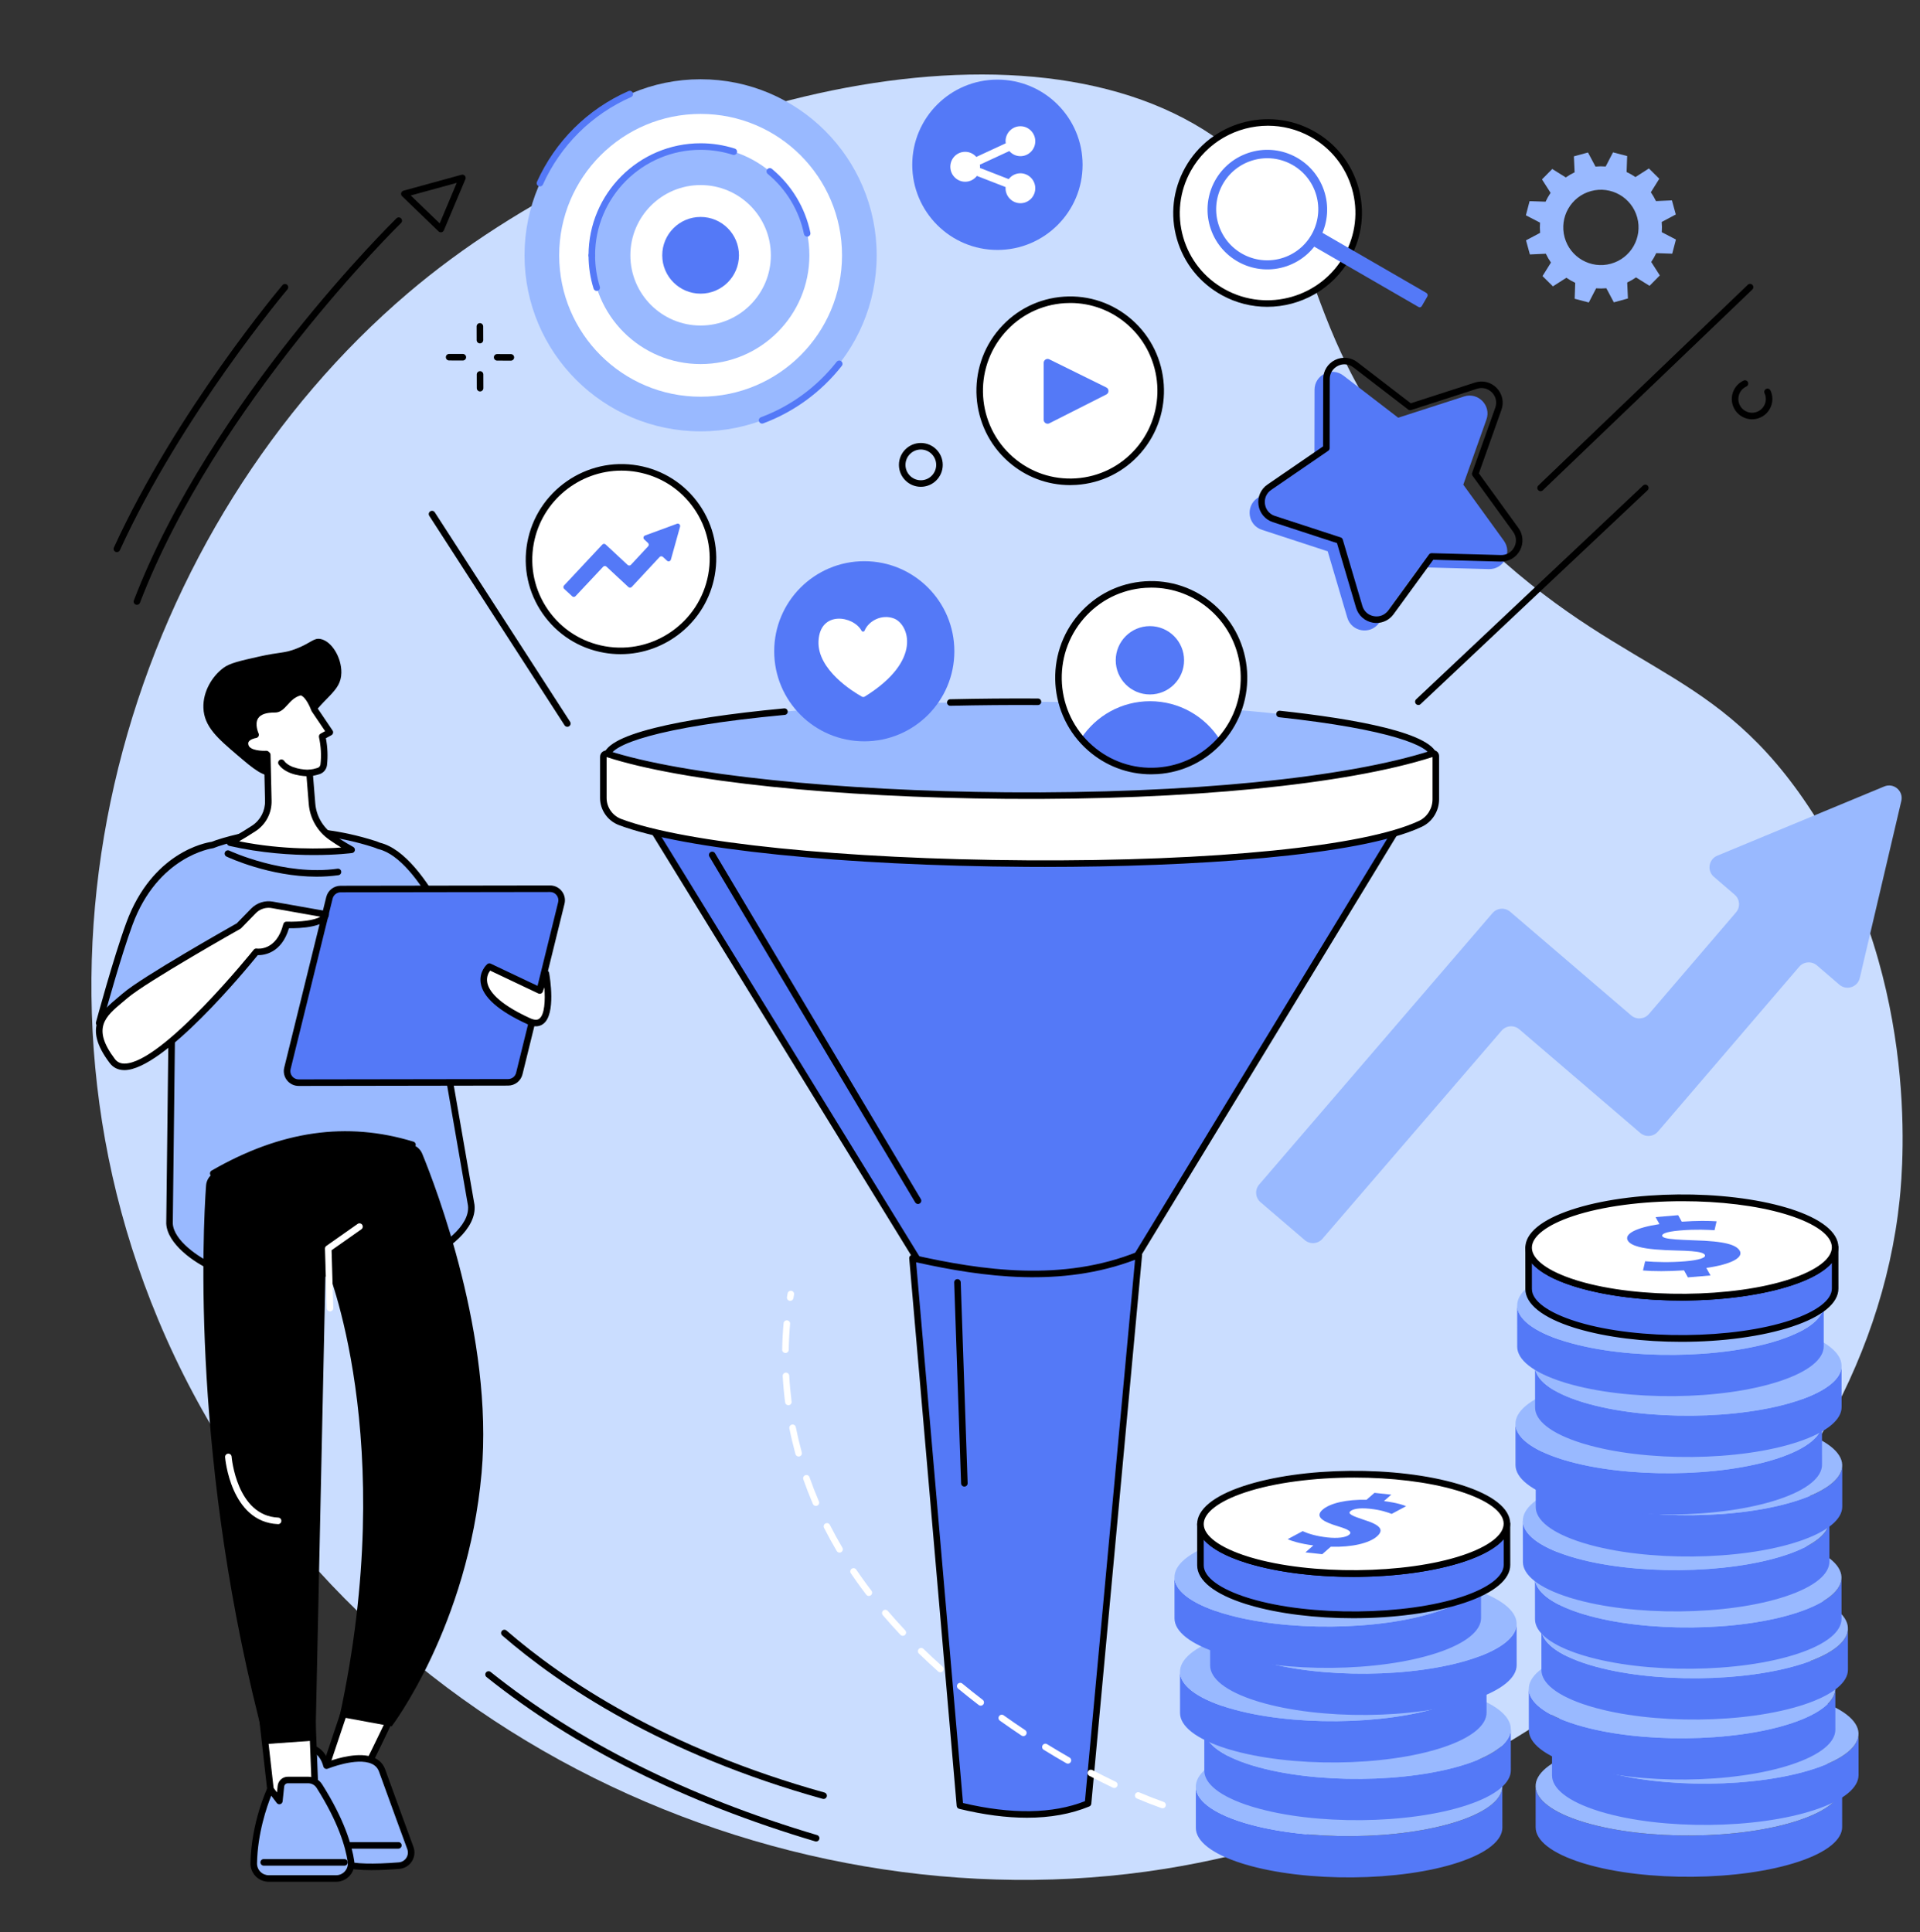 <?xml version="1.0" encoding="UTF-8"?><svg xmlns="http://www.w3.org/2000/svg" xmlns:xlink="http://www.w3.org/1999/xlink" height="1953.6" preserveAspectRatio="xMidYMid meet" version="1.0" viewBox="239.8 260.3 1941.2 1953.6" width="1941.2" zoomAndPan="magnify"><rect x="239.8" y="260.3" width="1941.2" height="1953.6" fill="#333333" stroke="none"/><g><g id="change1_1"><path d="M 1720.047 790.344 C 1528.484 597.242 1597.52 487.219 1466.445 397.809 C 1264.766 260.25 874.188 367.605 652.125 556.816 C 380.145 788.57 239.824 1211.723 399.672 1594.531 C 569.906 2002.211 1017.816 2213.84 1417.5 2150.062 C 1774.406 2093.113 2125.25 1811.371 2160.41 1473.453 C 2164.23 1436.82 2181.051 1238.832 2063.07 1068.141 C 1965.555 927.051 1871.883 943.402 1720.047 790.344" fill="#caddff"/></g><g id="change2_1"><path d="M 1868.434 526.988 C 1848.168 532.539 1827.234 520.602 1821.68 500.309 C 1816.129 480.027 1828.066 459.082 1848.332 453.531 C 1868.613 447.977 1889.535 459.914 1895.09 480.195 C 1900.656 500.488 1888.703 521.434 1868.434 526.988 Z M 1934.102 477.176 L 1930.199 462.91 L 1914.062 463.637 C 1912.566 460.504 1910.84 457.52 1908.895 454.73 L 1917.43 441.039 L 1906.926 430.637 L 1893.309 439.352 C 1890.48 437.406 1887.488 435.707 1884.367 434.246 L 1884.93 418.098 L 1870.625 414.352 L 1863.203 428.68 C 1859.812 428.41 1856.371 428.438 1852.914 428.758 L 1845.312 414.492 L 1831.059 418.395 L 1831.789 434.539 C 1828.656 436.039 1825.672 437.766 1822.883 439.723 L 1809.207 431.176 L 1798.816 441.695 L 1807.516 455.309 C 1805.586 458.148 1803.871 461.141 1802.426 464.25 L 1786.277 463.703 L 1782.539 478.008 L 1796.844 485.43 C 1796.59 488.832 1796.613 492.273 1796.934 495.742 L 1782.668 503.328 L 1786.582 517.609 L 1802.707 516.867 C 1804.203 520.016 1805.93 522.996 1807.887 525.773 L 1799.352 539.465 L 1809.859 549.867 L 1823.473 541.164 C 1826.301 543.109 1829.293 544.812 1832.402 546.258 L 1831.852 562.406 L 1846.145 566.168 L 1853.566 551.836 C 1856.957 552.105 1860.414 552.078 1863.867 551.758 L 1871.457 566.027 L 1885.711 562.125 L 1884.98 545.977 C 1888.113 544.48 1891.098 542.75 1893.871 540.793 L 1907.562 549.328 L 1917.953 538.812 L 1909.254 525.195 C 1911.199 522.367 1912.898 519.375 1914.344 516.266 L 1930.492 516.816 L 1934.242 502.512 L 1919.926 495.074 C 1920.191 491.684 1920.156 488.23 1919.848 484.777 L 1934.102 477.176" fill="#99b9ff"/></g><g id="change3_1"><path d="M 1072.512 2079.398 C 1072.219 2079.398 1071.922 2079.359 1071.621 2079.281 C 909.148 2034.051 805.719 1964.488 747.562 1914.09 C 746.18 1912.891 746.031 1910.801 747.23 1909.422 C 748.426 1908.039 750.516 1907.891 751.898 1909.09 C 809.539 1959.039 912.109 2028.012 1073.398 2072.898 C 1075.16 2073.391 1076.191 2075.211 1075.699 2076.98 C 1075.289 2078.441 1073.961 2079.398 1072.512 2079.398" fill="inherit"/></g><g id="change3_2"><path d="M 1064.98 2122.41 C 1064.672 2122.41 1064.352 2122.371 1064.031 2122.281 C 932.461 2083.172 820.648 2027.27 731.695 1956.129 C 730.27 1954.988 730.035 1952.91 731.18 1951.48 C 732.32 1950.059 734.402 1949.82 735.832 1950.961 C 824.109 2021.559 935.168 2077.07 1065.922 2115.93 C 1067.672 2116.449 1068.672 2118.289 1068.148 2120.051 C 1067.719 2121.48 1066.41 2122.41 1064.98 2122.41" fill="inherit"/></g><g id="change3_3"><path d="M 378.227 871.887 C 377.832 871.887 377.434 871.824 377.043 871.664 C 375.336 871.02 374.484 869.098 375.137 867.402 C 452.562 665.504 638.773 482.895 640.645 481.07 C 641.957 479.793 644.051 479.82 645.324 481.133 C 646.602 482.445 646.57 484.543 645.262 485.816 C 643.398 487.629 458.211 669.262 381.316 869.77 C 380.812 871.082 379.559 871.887 378.227 871.887" fill="inherit"/></g><g id="change3_4"><path d="M 357.98 818.605 C 357.52 818.605 357.055 818.512 356.609 818.309 C 354.945 817.551 354.215 815.586 354.973 813.922 C 418.051 675.957 524.309 549.891 525.375 548.633 C 526.559 547.23 528.648 547.062 530.039 548.25 C 531.438 549.426 531.605 551.508 530.426 552.91 C 529.363 554.156 423.68 679.566 360.992 816.676 C 360.438 817.887 359.238 818.605 357.98 818.605" fill="inherit"/></g><g id="change3_5"><path d="M 655.086 457.961 L 684.352 486.176 L 701.59 445.199 Z M 685.531 495.215 C 684.684 495.215 683.855 494.883 683.234 494.289 L 646.305 458.695 C 645.449 457.871 645.102 456.645 645.395 455.492 C 645.688 454.34 646.578 453.441 647.727 453.125 L 706.406 437.023 C 707.625 436.68 708.93 437.074 709.77 438.023 C 710.605 438.984 710.824 440.328 710.332 441.492 L 688.582 493.188 C 688.16 494.199 687.266 494.922 686.195 495.148 C 685.977 495.188 685.754 495.215 685.531 495.215" fill="inherit"/></g><g id="change2_2"><path d="M 1689.609 1026.082 C 1689.609 1057.117 1502.363 1082.273 1271.383 1082.273 C 1040.395 1082.273 853.145 1057.117 853.145 1026.082 C 853.145 995.047 1040.395 969.887 1271.383 969.887 C 1502.363 969.887 1689.609 995.047 1689.609 1026.082" fill="#99b9ff"/></g><g id="change3_6"><path d="M 1200.621 974 C 1198.82 974 1197.352 972.57 1197.309 970.77 C 1197.27 968.941 1198.711 967.422 1200.539 967.379 C 1229.59 966.719 1259.77 966.461 1289.238 966.629 C 1291.059 966.641 1292.539 968.129 1292.531 969.961 C 1292.512 971.781 1291.039 973.25 1289.219 973.25 C 1289.211 973.25 1289.211 973.25 1289.199 973.25 C 1259.789 973.078 1229.68 973.34 1200.691 974 C 1200.672 974 1200.641 974 1200.621 974" fill="inherit"/></g><g id="change3_7"><path d="M 1271.383 1085.582 C 1159.516 1085.582 1054.336 1079.734 975.203 1069.09 C 892.016 1057.926 849.836 1043.457 849.836 1026.082 C 849.836 1014.863 866.73 1005.164 901.484 996.418 C 932.781 988.555 978.125 981.711 1032.617 976.625 C 1034.418 976.438 1036.059 977.785 1036.23 979.605 C 1036.398 981.434 1035.059 983.043 1033.238 983.207 C 902.754 995.402 856.457 1013.918 856.457 1026.082 C 856.457 1035.926 887.883 1050.688 976.082 1062.535 C 1054.938 1073.129 1159.805 1078.965 1271.383 1078.965 C 1382.949 1078.965 1487.816 1073.129 1566.664 1062.535 C 1654.863 1050.688 1686.301 1035.926 1686.301 1026.082 C 1686.301 1015.039 1646.18 997.809 1533.109 985.586 C 1531.293 985.391 1529.984 983.746 1530.18 981.941 C 1530.367 980.125 1532.008 978.816 1533.816 979 C 1606.402 986.852 1692.918 1001.395 1692.918 1026.082 C 1692.918 1043.457 1650.742 1057.926 1567.547 1069.09 C 1488.418 1079.734 1383.227 1085.582 1271.383 1085.582" fill="inherit"/></g><g id="change4_1"><path d="M 1672.414 1065.316 L 879.309 1065.316 L 1167.938 1534.734 C 1237.145 1556.926 1309.531 1560.164 1386.727 1534.734 L 1672.414 1065.316" fill="#5479f7"/></g><g id="change3_8"><path d="M 1170.105 1531.953 C 1243.23 1555.152 1313.398 1555.164 1384.527 1531.961 L 1666.539 1068.621 L 885.23 1068.621 Z M 1278.082 1555.992 C 1241.461 1555.992 1204.582 1549.953 1166.93 1537.883 C 1166.168 1537.645 1165.52 1537.133 1165.121 1536.465 L 876.492 1067.047 C 875.863 1066.027 875.836 1064.742 876.422 1063.695 C 877.008 1062.656 878.109 1062.008 879.309 1062.008 L 1672.418 1062.008 C 1673.613 1062.008 1674.711 1062.656 1675.309 1063.695 C 1675.883 1064.734 1675.863 1066.02 1675.246 1067.035 L 1389.543 1536.453 C 1389.133 1537.125 1388.508 1537.621 1387.754 1537.875 C 1351.113 1549.953 1314.727 1555.992 1278.082 1555.992" fill="inherit"/></g><g id="change4_2"><path d="M 1339.84 2083.93 C 1305.621 2098.07 1262.469 2098.82 1210.352 2086.16 L 1162.359 1532.488 C 1240.898 1550.199 1318.328 1558.551 1391.191 1529.141 L 1339.84 2083.93" fill="#5479f7"/></g><g id="change3_9"><path d="M 1339.84 2083.93 L 1339.859 2083.93 Z M 1213.441 2083.5 C 1262.66 2095.129 1304.109 2094.488 1336.73 2081.621 L 1387.398 1534.18 C 1312.699 1562.488 1234 1551.75 1166.039 1536.711 Z M 1278.121 2098.379 C 1257.191 2098.379 1234.301 2095.379 1209.57 2089.379 C 1208.191 2089.039 1207.18 2087.859 1207.059 2086.449 L 1159.059 1532.781 C 1158.969 1531.73 1159.379 1530.699 1160.18 1530 C 1160.969 1529.309 1162.051 1529.031 1163.078 1529.27 C 1232.551 1544.93 1313.828 1556.801 1389.949 1526.07 C 1391.02 1525.641 1392.238 1525.801 1393.172 1526.488 C 1394.09 1527.18 1394.59 1528.301 1394.488 1529.449 L 1343.141 2084.23 C 1343.02 2085.461 1342.238 2086.52 1341.102 2086.988 C 1322.719 2094.578 1301.66 2098.379 1278.121 2098.379" fill="inherit"/></g><g id="change3_10"><path d="M 1167.941 1477.762 C 1166.809 1477.762 1165.711 1477.18 1165.09 1476.141 L 957.035 1126.5 C 956.098 1124.93 956.613 1122.898 958.188 1121.961 C 959.762 1121.031 961.785 1121.551 962.723 1123.109 L 1170.781 1472.762 C 1171.719 1474.328 1171.199 1476.359 1169.629 1477.289 C 1169.102 1477.609 1168.52 1477.762 1167.941 1477.762" fill="inherit"/></g><g id="change3_11"><path d="M 1214.82 1763.52 C 1213.039 1763.52 1211.57 1762.109 1211.512 1760.328 L 1204.531 1557.16 C 1204.461 1555.34 1205.891 1553.801 1207.719 1553.738 C 1209.52 1553.711 1211.078 1555.109 1211.141 1556.941 L 1218.129 1760.102 C 1218.191 1761.93 1216.762 1763.461 1214.93 1763.52 C 1214.898 1763.52 1214.859 1763.52 1214.82 1763.52" fill="inherit"/></g><g id="change5_1"><path d="M 1675.922 1093.344 C 1554.387 1150.5 1005.617 1144.023 866.645 1091.496 C 856.535 1087.676 849.797 1078.066 849.797 1067.266 L 849.797 1025.559 C 849.797 1023.441 851.875 1021.949 853.895 1022.613 C 1010.508 1073.605 1496.555 1084.191 1688.125 1022.344 C 1689.785 1021.805 1691.469 1023.027 1691.469 1024.77 L 1691.469 1068.52 C 1691.469 1079.094 1685.48 1088.84 1675.922 1093.344" fill="#fff"/></g><g id="change3_12"><path d="M 853.105 1025.836 L 853.105 1067.258 C 853.105 1076.586 859.02 1085.07 867.816 1088.406 C 932.07 1112.684 1093.016 1129.113 1277.84 1130.246 C 1467.719 1131.402 1619.707 1116.125 1674.5 1090.352 C 1682.797 1086.453 1688.152 1077.887 1688.152 1068.527 L 1688.152 1025.805 C 1600.855 1053.723 1440.164 1069.527 1257.879 1068.102 C 1084.293 1066.738 929.242 1050.551 853.105 1025.836 Z M 1296.203 1136.922 C 1290.004 1136.922 1283.891 1136.902 1277.801 1136.859 C 1092.246 1135.727 930.406 1119.133 865.477 1094.594 C 854.121 1090.301 846.488 1079.309 846.488 1067.258 L 846.488 1025.566 C 846.488 1023.527 847.477 1021.582 849.133 1020.387 C 850.797 1019.172 852.961 1018.828 854.922 1019.461 C 929.227 1043.656 1087.422 1060.156 1257.93 1061.488 C 1440.215 1062.914 1600.68 1047.09 1687.113 1019.191 C 1688.891 1018.609 1690.855 1018.922 1692.363 1020.023 C 1693.871 1021.125 1694.777 1022.895 1694.777 1024.766 L 1694.777 1068.527 C 1694.777 1080.434 1687.926 1091.352 1677.32 1096.34 C 1613.543 1126.348 1442.066 1136.922 1296.203 1136.922" fill="inherit"/></g><g id="change4_3"><path d="M 1758.723 2066.547 L 1758.766 2108.289 C 1758.785 2120.938 1744.156 2133.617 1714.762 2143.43 C 1656 2163.039 1560.074 2163.867 1498.637 2145.527 C 1497.621 2145.23 1496.629 2144.918 1495.637 2144.609 C 1464.508 2134.809 1448.875 2121.777 1448.852 2108.719 L 1448.828 2066.977 C 1448.828 2080.039 1464.477 2093.07 1495.605 2102.867 C 1496.598 2103.18 1497.59 2103.488 1498.605 2103.789 C 1560.043 2122.129 1655.957 2121.309 1714.742 2101.688 C 1744.121 2091.879 1758.742 2079.199 1758.723 2066.547" fill="#5479f7"/></g><g id="change2_3"><path d="M 1708.93 2029.738 C 1709.945 2030.039 1710.945 2030.348 1711.938 2030.656 C 1773.215 2049.949 1774.469 2081.75 1714.734 2101.688 C 1655.957 2121.309 1560.051 2122.129 1498.609 2103.789 C 1497.594 2103.488 1496.594 2103.18 1495.602 2102.867 C 1434.336 2083.578 1433.082 2051.789 1492.816 2031.84 C 1551.582 2012.227 1647.5 2011.398 1708.93 2029.738" fill="#99b9ff"/></g><g id="change4_4"><path d="M 1767.289 2008.672 L 1767.32 2050.402 C 1767.344 2063.051 1752.719 2075.73 1723.324 2085.543 C 1664.555 2105.16 1568.633 2105.992 1507.199 2087.641 C 1506.188 2087.34 1505.191 2087.043 1504.203 2086.723 C 1473.074 2076.922 1457.43 2063.902 1457.418 2050.832 L 1457.387 2009.102 C 1457.406 2022.16 1473.031 2035.191 1504.16 2044.992 C 1505.16 2045.301 1506.156 2045.602 1507.164 2045.902 C 1568.609 2064.25 1664.523 2063.422 1723.289 2043.801 C 1752.684 2033.992 1767.301 2021.312 1767.289 2008.672" fill="#5479f7"/></g><g id="change2_4"><path d="M 1717.504 1971.852 C 1718.512 1972.16 1719.508 1972.461 1720.504 1972.781 C 1781.793 1992.059 1783.039 2023.859 1723.305 2043.801 C 1664.527 2063.418 1568.605 2064.25 1507.172 2045.898 C 1506.156 2045.602 1505.16 2045.301 1504.176 2044.988 C 1442.895 2025.699 1441.648 1993.898 1501.387 1973.961 C 1560.148 1954.34 1656.062 1953.512 1717.504 1971.852" fill="#99b9ff"/></g><g id="change4_5"><path d="M 1742.742 1950.328 L 1742.773 1992.066 C 1742.797 2004.719 1728.168 2017.398 1698.777 2027.207 C 1640.004 2046.82 1544.086 2047.648 1482.648 2029.309 C 1481.633 2029 1480.648 2028.699 1479.656 2028.391 C 1448.52 2018.59 1432.887 2005.559 1432.867 1992.496 L 1432.836 1950.758 C 1432.855 1963.82 1448.5 1976.848 1479.625 1986.648 C 1480.617 1986.957 1481.602 1987.27 1482.617 1987.566 C 1544.055 2005.906 1639.973 2005.078 1698.746 1985.469 C 1728.137 1975.656 1742.766 1962.977 1742.742 1950.328" fill="#5479f7"/></g><g id="change2_5"><path d="M 1692.938 1913.52 C 1693.953 1913.82 1694.945 1914.133 1695.949 1914.441 C 1757.227 1933.73 1758.477 1965.531 1698.73 1985.473 C 1639.969 2005.082 1544.051 2005.91 1482.613 1987.57 C 1481.598 1987.27 1480.605 1986.961 1479.613 1986.652 C 1418.336 1967.359 1417.086 1935.562 1476.828 1915.621 C 1535.582 1896.012 1631.5 1895.18 1692.938 1913.52" fill="#99b9ff"/></g><g id="change4_6"><path d="M 1773.172 1902.281 L 1773.207 1944.012 C 1773.227 1956.66 1758.598 1969.34 1729.211 1979.152 C 1670.434 1998.77 1574.527 1999.602 1513.086 1981.25 C 1512.074 1980.949 1511.074 1980.652 1510.082 1980.328 C 1478.961 1970.539 1463.316 1957.512 1463.305 1944.449 L 1463.273 1902.711 C 1463.293 1915.77 1478.926 1928.801 1510.062 1938.602 C 1511.051 1938.91 1512.043 1939.211 1513.055 1939.52 C 1574.496 1957.859 1670.414 1957.031 1729.191 1937.41 C 1758.562 1927.602 1773.195 1914.922 1773.172 1902.281" fill="#5479f7"/></g><g id="change2_6"><path d="M 1723.395 1865.469 C 1724.402 1865.77 1725.391 1866.07 1726.391 1866.387 C 1787.676 1885.668 1788.926 1917.469 1729.199 1937.41 C 1670.418 1957.027 1574.508 1957.859 1513.059 1939.52 C 1512.047 1939.207 1511.051 1938.91 1510.062 1938.598 C 1448.789 1919.309 1447.535 1887.508 1507.273 1867.566 C 1566.043 1847.957 1661.957 1847.117 1723.395 1865.469" fill="#99b9ff"/></g><g id="change4_7"><path d="M 1737.168 1854.668 L 1737.199 1896.41 C 1737.223 1909.059 1722.59 1921.738 1693.215 1931.551 C 1634.426 1951.168 1538.516 1952 1477.086 1933.648 C 1476.074 1933.348 1475.07 1933.039 1474.082 1932.73 C 1442.949 1922.93 1427.312 1909.91 1427.293 1896.84 L 1427.262 1855.109 C 1427.281 1868.168 1442.918 1881.199 1474.047 1891 C 1475.039 1891.309 1476.031 1891.609 1477.043 1891.91 C 1538.496 1910.258 1634.406 1909.43 1693.184 1889.809 C 1722.566 1880 1737.188 1867.32 1737.168 1854.668" fill="#5479f7"/></g><g id="change2_7"><path d="M 1687.383 1817.855 C 1688.395 1818.168 1689.383 1818.465 1690.383 1818.785 C 1751.672 1838.066 1752.918 1869.867 1693.191 1889.809 C 1634.406 1909.43 1538.492 1910.258 1477.043 1891.906 C 1476.031 1891.605 1475.043 1891.309 1474.055 1890.996 C 1412.777 1871.707 1411.531 1839.906 1471.27 1819.965 C 1530.039 1800.348 1625.934 1799.516 1687.383 1817.855" fill="#99b9ff"/></g><g id="change4_8"><path d="M 1763.383 1801.02 L 1763.426 1842.762 C 1763.449 1855.41 1748.82 1868.09 1719.426 1877.902 C 1660.66 1897.52 1564.742 1898.352 1503.301 1880 C 1502.285 1879.703 1501.289 1879.391 1500.293 1879.082 C 1469.168 1869.281 1453.535 1856.262 1453.516 1843.191 L 1453.492 1801.461 C 1453.504 1814.52 1469.137 1827.551 1500.273 1837.352 C 1501.258 1837.66 1502.262 1837.961 1503.27 1838.262 C 1564.707 1856.609 1660.617 1855.781 1719.395 1836.16 C 1748.789 1826.352 1763.406 1813.672 1763.383 1801.02" fill="#5479f7"/></g><g id="change3_13"><path d="M 1456.805 1817.242 L 1456.828 1843.191 C 1456.836 1855.102 1473.051 1867.043 1501.301 1875.93 C 1502.266 1876.23 1503.25 1876.531 1504.246 1876.832 C 1564.762 1894.902 1660.816 1893.973 1718.371 1874.762 C 1744.918 1865.902 1760.125 1854.242 1760.113 1842.77 L 1760.102 1816.801 C 1752.699 1825.32 1739.227 1833.031 1720.441 1839.301 C 1660.797 1859.211 1564.988 1860.152 1502.316 1841.441 C 1501.289 1841.129 1500.281 1840.82 1499.273 1840.5 C 1479.004 1834.121 1464.578 1826.141 1456.805 1817.242 Z M 1607.867 1896.609 C 1570.172 1896.609 1532.441 1892.16 1502.352 1883.172 C 1501.332 1882.871 1500.312 1882.562 1499.305 1882.242 C 1467.664 1872.281 1450.227 1858.41 1450.203 1843.199 L 1450.184 1801.461 C 1450.172 1799.633 1451.645 1798.152 1453.477 1798.152 C 1453.477 1798.152 1453.477 1798.152 1453.488 1798.152 C 1455.309 1798.152 1456.785 1799.633 1456.785 1801.453 C 1456.805 1813.371 1473.02 1825.301 1501.254 1834.191 C 1502.242 1834.5 1503.219 1834.801 1504.203 1835.09 C 1564.73 1853.16 1660.785 1852.242 1718.352 1833.02 C 1744.883 1824.16 1760.102 1812.5 1760.082 1801.031 C 1760.082 1799.203 1761.555 1797.723 1763.387 1797.711 C 1765.219 1797.711 1766.691 1799.191 1766.691 1801.02 C 1766.691 1801.031 1766.691 1801.039 1766.691 1801.051 L 1766.734 1842.762 C 1766.758 1857.48 1750.324 1871.07 1720.473 1881.043 C 1689.465 1891.391 1648.688 1896.609 1607.867 1896.609" fill="inherit"/></g><g id="change5_2"><path d="M 1713.594 1764.211 C 1714.609 1764.52 1715.605 1764.82 1716.598 1765.129 C 1777.875 1784.422 1779.129 1816.223 1719.402 1836.16 C 1660.613 1855.781 1564.707 1856.609 1503.266 1838.262 C 1502.262 1837.961 1501.258 1837.66 1500.266 1837.352 C 1439 1818.062 1437.754 1786.262 1497.48 1766.32 C 1556.246 1746.699 1652.156 1745.871 1713.594 1764.211" fill="#fff"/></g><g id="change3_14"><path d="M 1609.152 1754.422 C 1568.809 1754.422 1528.453 1759.473 1498.523 1769.465 C 1471.902 1778.344 1456.695 1790.043 1456.793 1801.555 C 1456.891 1813.434 1473.105 1825.332 1501.258 1834.191 C 1502.234 1834.504 1503.207 1834.805 1504.207 1835.094 C 1564.723 1853.164 1660.781 1852.242 1718.336 1833.023 C 1744.961 1824.145 1760.176 1812.441 1760.07 1800.934 C 1759.973 1789.055 1743.766 1777.164 1715.605 1768.293 C 1714.621 1767.984 1713.645 1767.684 1712.648 1767.383 C 1683.598 1758.723 1646.375 1754.422 1609.152 1754.422 Z M 1607.828 1854.871 C 1570.129 1854.871 1532.398 1850.422 1502.309 1841.441 C 1501.277 1841.133 1500.27 1840.824 1499.273 1840.504 C 1467.742 1830.582 1450.301 1816.762 1450.172 1801.602 C 1450.039 1786.832 1466.473 1773.184 1496.434 1763.184 C 1556.062 1743.273 1651.871 1742.332 1714.531 1761.043 C 1715.574 1761.352 1716.57 1761.664 1717.59 1761.984 C 1749.121 1771.902 1766.562 1785.723 1766.691 1800.883 C 1766.82 1815.664 1750.391 1829.305 1720.441 1839.305 C 1689.43 1849.652 1648.641 1854.871 1607.828 1854.871" fill="inherit"/></g><g id="change4_9"><path d="M 1646.461 1771.68 L 1639.027 1778.188 C 1645.754 1779.059 1650.82 1780.066 1654.758 1781.121 C 1657.477 1781.848 1659.648 1782.598 1661.441 1783.34 L 1646.855 1791.148 C 1644.98 1790.469 1642.441 1789.449 1638.66 1788.438 C 1635.207 1787.508 1630.691 1786.578 1624.707 1785.938 C 1613.414 1784.719 1607.398 1786.398 1605.035 1788.469 C 1602.242 1790.91 1606.555 1793.109 1618.621 1797.07 C 1635.746 1802.398 1639.445 1807.367 1631.832 1814.02 C 1624.309 1820.598 1606.953 1825.027 1585.27 1824.348 L 1576.648 1831.891 L 1559.637 1830.059 L 1567.648 1823.039 C 1561.246 1822.199 1555.336 1821.027 1550.555 1819.75 C 1546.844 1818.75 1543.816 1817.688 1541.746 1816.668 L 1556.844 1808.59 C 1559.535 1809.828 1562.988 1811.117 1567.188 1812.25 C 1571.387 1813.379 1576.332 1814.34 1581.969 1814.949 C 1591.887 1816.02 1600.508 1815.117 1603.895 1812.168 C 1607.105 1809.359 1603.566 1806.988 1592.824 1803.75 C 1577.27 1799.09 1568.82 1794.02 1577.016 1786.859 C 1584.457 1780.348 1601.039 1776.418 1621.414 1776.867 L 1629.445 1769.848 L 1646.461 1771.68" fill="#5479f7"/></g><g id="change4_10"><path d="M 2102.273 2065.922 L 2102.301 2107.66 C 2102.324 2120.312 2087.699 2132.992 2058.305 2142.801 C 1999.531 2162.41 1903.609 2163.242 1842.18 2144.902 C 1841.16 2144.602 1840.18 2144.289 1839.188 2143.98 C 1808.051 2134.18 1792.418 2121.152 1792.395 2108.09 L 1792.367 2066.352 C 1792.379 2079.422 1808.012 2092.441 1839.148 2102.242 C 1840.141 2102.551 1841.133 2102.859 1842.141 2103.16 C 1903.586 2121.512 1999.504 2120.68 2058.281 2101.062 C 2087.66 2091.25 2102.285 2078.57 2102.273 2065.922" fill="#5479f7"/></g><g id="change2_8"><path d="M 2052.48 2029.109 C 2053.492 2029.41 2054.496 2029.719 2055.48 2030.027 C 2116.773 2049.32 2118.023 2081.117 2058.277 2101.059 C 1999.516 2120.68 1903.594 2121.508 1842.145 2103.16 C 1841.145 2102.859 1840.145 2102.551 1839.156 2102.238 C 1777.879 2082.957 1776.629 2051.16 1836.379 2031.207 C 1895.137 2011.602 1991.043 2010.77 2052.48 2029.109" fill="#99b9ff"/></g><g id="change4_11"><path d="M 2118.852 2013.48 L 2118.875 2055.211 C 2118.902 2067.863 2104.277 2080.543 2074.887 2090.352 C 2016.117 2109.973 1920.195 2110.801 1858.758 2092.461 C 1857.746 2092.152 1856.758 2091.852 1855.77 2091.543 C 1824.637 2081.742 1808.996 2068.711 1808.969 2055.652 L 1808.945 2013.914 C 1808.957 2026.973 1824.598 2040 1855.73 2049.801 C 1856.719 2050.113 1857.719 2050.422 1858.719 2050.723 C 1920.168 2069.062 2016.078 2068.23 2074.848 2048.621 C 2104.238 2038.812 2118.875 2026.133 2118.852 2013.48" fill="#5479f7"/></g><g id="change2_9"><path d="M 2069.055 1976.668 C 2070.078 1976.969 2071.07 1977.281 2072.055 1977.59 C 2133.355 1996.879 2134.598 2028.672 2074.855 2048.621 C 2016.082 2068.23 1920.172 2069.059 1858.727 2050.719 C 1857.715 2050.422 1856.723 2050.109 1855.727 2049.801 C 1794.465 2030.512 1793.207 1998.711 1852.949 1978.77 C 1911.711 1959.16 2007.625 1958.332 2069.055 1976.668" fill="#99b9ff"/></g><g id="change4_12"><path d="M 2095.395 1967.598 L 2095.422 2009.328 C 2095.445 2021.98 2080.816 2034.656 2051.441 2044.469 C 1992.652 2064.09 1896.75 2064.918 1835.301 2046.57 C 1834.301 2046.27 1833.297 2045.969 1832.309 2045.66 C 1801.172 2035.859 1785.539 2022.828 1785.512 2009.77 L 1785.488 1968.027 C 1785.5 1981.086 1801.145 1994.117 1832.281 2003.918 C 1833.27 2004.23 1834.262 2004.539 1835.266 2004.84 C 1896.715 2023.18 1992.629 2022.348 2051.402 2002.738 C 2080.793 1992.918 2095.422 1980.25 2095.395 1967.598" fill="#5479f7"/></g><g id="change2_10"><path d="M 2045.59 1930.789 C 2046.602 1931.09 2047.598 1931.391 2048.598 1931.711 C 2109.871 1950.992 2111.129 1982.789 2051.395 2002.738 C 1992.617 2022.352 1896.711 2023.18 1835.258 2004.84 C 1834.246 2004.539 1833.262 2004.23 1832.266 2003.922 C 1770.988 1984.633 1769.734 1952.832 1829.48 1932.891 C 1888.242 1913.281 1984.148 1912.453 2045.59 1930.789" fill="#99b9ff"/></g><g id="change4_13"><path d="M 2108.125 1906.93 L 2108.152 1948.672 C 2108.176 1961.309 2093.551 1973.992 2064.164 1983.801 C 2005.395 2003.422 1909.477 2004.25 1848.043 1985.91 C 1847.023 1985.602 1846.027 1985.301 1845.043 1984.992 C 1813.91 1975.191 1798.262 1962.16 1798.25 1949.102 L 1798.223 1907.359 C 1798.234 1920.422 1813.871 1933.453 1845.004 1943.25 C 1846 1943.562 1846.984 1943.871 1847.992 1944.172 C 1909.438 1962.512 2005.355 1961.68 2064.125 1942.07 C 2093.523 1932.262 2108.152 1919.582 2108.125 1906.93" fill="#5479f7"/></g><g id="change2_11"><path d="M 2058.332 1870.117 C 2059.352 1870.418 2060.34 1870.73 2061.344 1871.039 C 2122.621 1890.328 2123.875 1922.129 2064.133 1942.07 C 2005.367 1961.68 1909.441 1962.508 1848.004 1944.168 C 1846.988 1943.871 1846 1943.559 1845.008 1943.25 C 1783.727 1923.957 1782.477 1892.16 1842.219 1872.219 C 1900.996 1852.609 1996.898 1851.781 2058.332 1870.117" fill="#99b9ff"/></g><g id="change4_14"><path d="M 2101.621 1855.551 L 2101.66 1897.293 C 2101.672 1909.941 2087.051 1922.621 2057.668 1932.422 C 1998.898 1952.043 1902.969 1952.871 1841.531 1934.531 C 1840.523 1934.223 1839.52 1933.922 1838.539 1933.613 C 1807.398 1923.812 1791.773 1910.781 1791.762 1897.723 L 1791.707 1855.98 C 1791.734 1869.043 1807.375 1882.07 1838.5 1891.871 C 1839.492 1892.184 1840.5 1892.492 1841.504 1892.793 C 1902.941 1911.133 1998.859 1910.301 2057.629 1890.691 C 2087.012 1880.883 2101.648 1868.203 2101.621 1855.551" fill="#5479f7"/></g><g id="change2_12"><path d="M 2051.836 1818.738 C 2052.848 1819.039 2053.848 1819.352 2054.836 1819.66 C 2116.121 1838.949 2117.371 1870.75 2057.641 1890.691 C 1998.863 1910.301 1902.945 1911.129 1841.516 1892.789 C 1840.5 1892.488 1839.5 1892.18 1838.512 1891.871 C 1777.238 1872.582 1775.992 1840.781 1835.723 1820.84 C 1894.488 1801.23 1990.406 1800.398 2051.836 1818.738" fill="#99b9ff"/></g><g id="change4_15"><path d="M 2089.379 1797.57 L 2089.418 1839.309 C 2089.434 1851.961 2074.805 1864.629 2045.426 1874.441 C 1986.641 1894.059 1890.73 1894.891 1829.293 1876.551 C 1828.277 1876.238 1827.277 1875.938 1826.293 1875.629 C 1795.168 1865.828 1779.516 1852.801 1779.504 1839.738 L 1779.465 1798 C 1779.492 1811.059 1795.129 1824.09 1826.266 1833.891 C 1827.254 1834.199 1828.238 1834.508 1829.254 1834.809 C 1890.703 1853.148 1986.613 1852.32 2045.387 1832.711 C 2074.766 1822.898 2089.406 1810.219 2089.379 1797.57" fill="#5479f7"/></g><g id="change2_13"><path d="M 2039.582 1760.762 C 2040.59 1761.062 2041.586 1761.371 2042.578 1761.684 C 2103.859 1780.973 2105.113 1812.773 2045.383 1832.711 C 1986.605 1852.324 1890.688 1853.152 1829.238 1834.812 C 1828.23 1834.512 1827.238 1834.203 1826.258 1833.891 C 1764.977 1814.602 1763.723 1782.801 1823.465 1762.863 C 1882.23 1743.254 1978.133 1742.422 2039.582 1760.762" fill="#99b9ff"/></g><g id="change4_16"><path d="M 2102.371 1742.051 L 2102.398 1783.793 C 2102.422 1796.441 2087.797 1809.121 2058.402 1818.934 C 1999.637 1838.551 1903.711 1839.383 1842.277 1821.031 C 1841.258 1820.734 1840.266 1820.422 1839.273 1820.113 C 1808.148 1810.312 1792.516 1797.293 1792.488 1784.223 L 1792.465 1742.492 C 1792.477 1755.551 1808.109 1768.582 1839.246 1778.383 C 1840.238 1778.691 1841.23 1778.992 1842.238 1779.293 C 1903.688 1797.641 1999.598 1796.812 2058.375 1777.191 C 2087.758 1767.383 2102.383 1754.703 2102.371 1742.051" fill="#5479f7"/></g><g id="change2_14"><path d="M 2052.57 1705.242 C 2053.586 1705.551 2054.586 1705.852 2055.574 1706.16 C 2116.867 1725.453 2118.102 1757.254 2058.367 1777.191 C 1999.594 1796.812 1903.68 1797.641 1842.242 1779.293 C 1841.23 1778.992 1840.23 1778.691 1839.242 1778.383 C 1777.973 1759.094 1776.727 1727.293 1836.461 1707.352 C 1895.223 1687.73 1991.133 1686.902 2052.57 1705.242" fill="#99b9ff"/></g><g id="change4_17"><path d="M 2081.902 1699.598 L 2081.941 1741.336 C 2081.965 1753.977 2067.34 1766.656 2037.953 1776.469 C 1979.172 1796.086 1883.262 1796.918 1821.809 1778.578 C 1820.801 1778.27 1819.805 1777.969 1818.82 1777.656 C 1787.68 1767.859 1772.059 1754.828 1772.035 1741.77 L 1772.008 1700.027 C 1772.023 1713.086 1787.656 1726.117 1818.781 1735.918 C 1819.777 1736.227 1820.777 1736.539 1821.785 1736.84 C 1883.223 1755.18 1979.133 1754.348 2037.914 1734.738 C 2067.289 1724.926 2081.93 1712.246 2081.902 1699.598" fill="#5479f7"/></g><g id="change2_15"><path d="M 2032.117 1662.785 C 2033.121 1663.086 2034.125 1663.398 2035.117 1663.707 C 2096.398 1682.996 2097.648 1714.789 2037.922 1734.738 C 1979.137 1754.348 1883.223 1755.176 1821.789 1736.836 C 1820.77 1736.539 1819.781 1736.227 1818.789 1735.918 C 1757.52 1716.629 1756.27 1684.828 1815.996 1664.887 C 1874.77 1645.277 1970.68 1644.445 2032.117 1662.785" fill="#99b9ff"/></g><g id="change4_18"><path d="M 2101.703 1641.422 L 2101.73 1683.16 C 2101.754 1695.801 2087.121 1708.48 2057.734 1718.293 C 1998.961 1737.91 1903.043 1738.742 1841.602 1720.402 C 1840.594 1720.09 1839.602 1719.793 1838.609 1719.48 C 1807.469 1709.684 1791.844 1696.652 1791.828 1683.594 L 1791.789 1641.852 C 1791.805 1654.91 1807.445 1667.941 1838.57 1677.742 C 1839.562 1678.055 1840.57 1678.363 1841.574 1678.66 C 1903.016 1697.004 1998.922 1696.172 2057.707 1676.562 C 2087.094 1666.754 2101.715 1654.07 2101.703 1641.422" fill="#5479f7"/></g><g id="change2_16"><path d="M 2051.914 1604.609 C 2052.926 1604.91 2053.914 1605.219 2054.914 1605.531 C 2116.203 1624.82 2117.453 1656.617 2057.707 1676.559 C 1998.926 1696.172 1903.016 1697 1841.586 1678.66 C 1840.57 1678.359 1839.57 1678.051 1838.586 1677.738 C 1777.309 1658.449 1776.062 1626.648 1835.793 1606.711 C 1894.559 1587.098 1990.469 1586.27 2051.914 1604.609" fill="#99b9ff"/></g><g id="change4_19"><path d="M 2083.645 1579.898 L 2083.668 1621.637 C 2083.695 1634.289 2069.07 1646.969 2039.668 1656.777 C 1980.902 1676.398 1884.988 1677.227 1823.539 1658.879 C 1822.531 1658.578 1821.547 1658.27 1820.547 1657.957 C 1789.422 1648.156 1773.785 1635.137 1773.762 1622.066 L 1773.734 1580.34 C 1773.746 1593.398 1789.383 1606.43 1820.508 1616.23 C 1821.508 1616.539 1822.504 1616.84 1823.512 1617.137 C 1884.949 1635.488 1980.879 1634.66 2039.645 1615.039 C 2069.031 1605.227 2083.656 1592.547 2083.645 1579.898" fill="#5479f7"/></g><g id="change2_17"><path d="M 2033.832 1543.094 C 2034.848 1543.402 2035.84 1543.703 2036.832 1544.012 C 2098.125 1563.305 2099.375 1595.102 2039.641 1615.043 C 1980.871 1634.664 1884.941 1635.492 1823.508 1617.141 C 1822.488 1616.844 1821.496 1616.543 1820.504 1616.234 C 1759.238 1596.941 1757.988 1565.141 1817.711 1545.203 C 1876.48 1525.582 1972.395 1524.754 2033.832 1543.094" fill="#99b9ff"/></g><g id="change4_20"><path d="M 2095.184 1521.551 L 2095.207 1563.293 C 2095.234 1575.941 2080.605 1588.621 2051.207 1598.422 C 1992.441 1618.043 1896.523 1618.871 1835.09 1600.531 C 1834.074 1600.234 1833.074 1599.922 1832.082 1599.613 C 1800.949 1589.812 1785.32 1576.781 1785.309 1563.723 L 1785.281 1521.984 C 1785.281 1535.043 1800.926 1548.07 1832.059 1557.871 C 1833.047 1558.184 1834.051 1558.492 1835.055 1558.793 C 1896.496 1577.133 1992.402 1576.312 2051.184 1556.691 C 2080.582 1546.883 2095.195 1534.203 2095.184 1521.551" fill="#5479f7"/></g><g id="change3_15"><path d="M 1788.59 1537.762 L 1788.617 1563.723 C 1788.629 1575.633 1804.836 1587.562 1833.086 1596.453 C 1834.051 1596.762 1835.027 1597.062 1836.031 1597.363 C 1896.543 1615.422 1992.613 1614.504 2050.16 1595.293 C 2076.707 1586.434 2091.914 1574.762 2091.898 1563.293 L 2091.887 1537.332 C 2084.484 1545.852 2071.02 1553.562 2052.234 1559.832 C 1992.586 1579.742 1896.773 1580.672 1834.102 1561.961 C 1833.07 1561.652 1832.078 1561.344 1831.062 1561.031 C 1810.797 1554.652 1796.367 1546.672 1788.59 1537.762 Z M 1939.66 1617.145 C 1901.949 1617.145 1864.227 1612.684 1834.141 1603.703 C 1833.109 1603.395 1832.105 1603.082 1831.09 1602.773 C 1799.457 1592.812 1782.012 1578.941 1782 1563.734 L 1781.961 1521.992 C 1781.961 1520.164 1783.441 1518.684 1785.27 1518.672 C 1787.098 1518.672 1788.578 1520.152 1788.578 1521.984 C 1788.59 1533.891 1804.801 1545.824 1833.047 1554.715 C 1834.023 1555.023 1835.004 1555.324 1835.992 1555.625 C 1896.516 1573.691 1992.574 1572.762 2050.137 1553.555 C 2076.668 1544.691 2091.887 1533.035 2091.875 1521.555 C 2091.875 1519.723 2093.344 1518.242 2095.172 1518.242 C 2095.172 1518.242 2095.172 1518.242 2095.184 1518.242 C 2097 1518.242 2098.48 1519.723 2098.492 1521.555 C 2098.492 1521.555 2098.492 1521.562 2098.492 1521.574 L 2098.52 1563.293 C 2098.543 1578.004 2082.117 1591.602 2052.258 1601.562 C 2021.258 1611.914 1980.473 1617.133 1939.66 1617.145" fill="inherit"/></g><g id="change5_3"><path d="M 2045.387 1484.742 C 2046.395 1485.043 2047.395 1485.352 2048.391 1485.664 C 2109.66 1504.953 2110.914 1536.75 2051.188 1556.691 C 1992.406 1576.312 1896.496 1577.133 1835.059 1558.793 C 1834.047 1558.492 1833.051 1558.184 1832.055 1557.871 C 1770.785 1538.582 1769.543 1506.793 1829.27 1486.844 C 1888.039 1467.234 1983.949 1466.402 2045.387 1484.742" fill="#fff"/></g><g id="change3_16"><path d="M 1940.957 1474.949 C 1900.609 1474.949 1860.258 1479.988 1830.324 1489.977 C 1803.711 1498.867 1788.492 1510.566 1788.594 1522.066 C 1788.699 1533.949 1804.906 1545.848 1833.051 1554.707 C 1834.031 1555.016 1835.008 1555.316 1836 1555.617 C 1896.527 1573.688 1992.586 1572.758 2050.152 1553.547 C 2076.762 1544.66 2091.98 1532.969 2091.879 1521.457 C 2091.777 1509.578 2075.566 1497.676 2047.41 1488.816 C 2046.43 1488.508 2045.438 1488.207 2044.445 1487.906 C 2015.402 1479.238 1978.18 1474.949 1940.957 1474.949 Z M 1939.633 1575.398 C 1901.934 1575.398 1864.211 1570.949 1834.109 1561.957 C 1833.078 1561.648 1832.086 1561.336 1831.07 1561.027 C 1799.539 1551.098 1782.105 1537.289 1781.977 1522.129 C 1781.848 1507.348 1798.277 1493.699 1828.223 1483.699 C 1887.859 1463.797 1983.676 1462.855 2046.34 1481.566 C 2047.371 1481.879 2048.375 1482.188 2049.391 1482.496 C 2080.922 1492.43 2098.367 1506.238 2098.496 1521.398 C 2098.625 1536.176 2082.195 1549.828 2052.25 1559.828 C 2021.234 1570.18 1980.445 1575.398 1939.633 1575.398" fill="inherit"/></g><g id="change4_21"><path d="M 1975.336 1495.27 L 1973.262 1504.262 C 1966.75 1503.953 1955.055 1503.141 1938.262 1504.551 C 1923.113 1505.832 1919.367 1508.332 1920.52 1510.422 C 1920.926 1511.133 1921.969 1511.711 1923.766 1512.191 C 1928.164 1513.371 1937.082 1513.973 1952.094 1514.473 C 1968.164 1514.91 1979.488 1516.051 1987.059 1518.082 C 1993.371 1519.77 1997.082 1522.09 1998.801 1525.141 C 2002.488 1531.781 1990.953 1538.684 1964.957 1542.43 L 1969.195 1550.039 L 1946.332 1551.961 L 1942.402 1544.871 C 1926.652 1545.961 1910.742 1545.891 1900.949 1545 L 1903.102 1535.684 C 1913.863 1536.582 1928.492 1536.992 1943.629 1535.711 C 1956.934 1534.59 1965.117 1532.191 1963.469 1529.211 C 1962.93 1528.23 1961.566 1527.449 1959.27 1526.84 C 1954.883 1525.66 1947.117 1525.07 1935.129 1524.801 C 1918.91 1524.441 1905.461 1523.441 1896.551 1521.051 C 1890.926 1519.543 1887.117 1517.48 1885.559 1514.68 C 1881.91 1508.121 1893.52 1501.762 1917.598 1498.102 L 1913.652 1491.02 L 1936.504 1489.09 L 1940.141 1495.66 C 1955.902 1494.562 1966.973 1494.723 1975.336 1495.27" fill="#5479f7"/></g><g id="change3_17"><path d="M 517.629 1044.289 C 506.844 1046.98 496.297 1037.98 479.938 1024.02 C 460.059 1007.051 446.199 995.219 445.465 976.18 C 444.816 959.461 454.535 943.93 465.734 935.641 C 472.168 930.871 481.914 928.68 501.414 924.281 C 523.727 919.262 526.594 921.238 539.523 916.18 C 554.574 910.281 556.93 905.141 563.848 906.449 C 575.051 908.559 585.152 925.078 584.93 940.5 C 584.633 960.91 566.48 963.961 546.012 997.262 C 528.902 1025.09 530.43 1041.102 517.629 1044.289" fill="inherit"/></g><g id="change2_18"><path d="M 716.238 1478.879 L 679.395 1266.762 L 714.598 1246.59 C 714.598 1246.59 671.473 1127.148 623.117 1115.672 L 623.121 1115.691 C 621.355 1114.941 619.559 1114.25 617.707 1113.66 C 551.395 1092.539 495.918 1101.059 459.504 1112.941 C 457.828 1113.488 456.191 1114.109 454.586 1114.781 C 454.586 1114.781 397.336 1121.641 370.574 1194.559 C 357.336 1230.629 340.082 1294.781 340.082 1294.781 L 413.562 1294.441 L 411.184 1497.379 C 412.051 1516.121 437.914 1534.32 455.098 1541.852 C 475.797 1550.91 512.887 1547.949 563.926 1547.949 C 611.531 1547.949 645.156 1539.98 667.398 1531.551 C 688.691 1523.48 718.914 1501.5 716.238 1478.879" fill="#99b9ff"/></g><g id="change3_18"><path d="M 413.562 1291.129 C 414.445 1291.129 415.289 1291.48 415.91 1292.109 C 416.535 1292.738 416.883 1293.59 416.871 1294.48 L 414.492 1497.422 C 415.289 1514.5 440.637 1531.898 456.422 1538.809 C 472.117 1545.691 497.902 1545.352 533.59 1544.891 C 543.223 1544.77 553.184 1544.641 563.926 1544.641 C 603.457 1544.641 637.875 1539.191 666.227 1528.449 C 686.48 1520.781 715.301 1499.879 712.961 1479.359 L 676.133 1267.32 C 675.895 1265.949 676.543 1264.578 677.75 1263.879 L 710.512 1245.121 C 703.91 1227.781 664.766 1129.422 622.684 1118.969 C 622.398 1118.93 622.113 1118.852 621.84 1118.738 C 619.895 1117.922 618.266 1117.309 616.703 1116.809 C 550.453 1095.711 495.211 1104.77 460.531 1116.09 C 459.008 1116.59 457.438 1117.172 455.863 1117.828 C 455.57 1117.961 455.266 1118.031 454.961 1118.07 C 453.828 1118.219 399.254 1126.02 373.68 1195.699 C 362.586 1225.922 348.48 1276.621 344.418 1291.449 L 413.547 1291.129 C 413.555 1291.129 413.559 1291.129 413.562 1291.129 Z M 509.906 1551.719 C 485.43 1551.719 466.836 1550.602 453.77 1544.879 C 435.84 1537.031 408.824 1517.941 407.879 1497.539 L 410.215 1297.762 L 340.098 1298.09 C 340.094 1298.09 340.086 1298.09 340.082 1298.09 C 339.055 1298.09 338.086 1297.621 337.461 1296.801 C 336.832 1295.988 336.617 1294.922 336.887 1293.922 C 337.059 1293.281 354.328 1229.211 367.469 1193.422 C 393.633 1122.121 447.68 1112.422 453.719 1111.551 C 455.332 1110.891 456.93 1110.301 458.477 1109.801 C 494.082 1098.18 550.781 1088.871 618.715 1110.512 C 620.363 1111.031 622.062 1111.66 624.039 1112.48 C 673.496 1124.449 715.926 1240.531 717.707 1245.469 C 718.254 1246.98 717.637 1248.672 716.238 1249.461 L 683.055 1268.48 L 719.496 1478.32 C 719.508 1478.379 719.516 1478.43 719.523 1478.488 C 722.402 1502.809 691.461 1525.969 668.57 1534.641 C 639.469 1545.672 604.262 1551.262 563.926 1551.262 C 553.227 1551.262 543.285 1551.391 533.676 1551.512 C 525.211 1551.621 517.289 1551.719 509.906 1551.719" fill="inherit"/></g><g id="change3_19"><path d="M 559.816 1146.789 C 512.395 1146.789 470.82 1127.398 468.812 1126.449 C 467.164 1125.66 466.457 1123.691 467.238 1122.039 C 468.023 1120.391 469.996 1119.691 471.645 1120.461 C 472.195 1120.719 527.199 1146.359 581.055 1138.73 C 582.855 1138.48 584.539 1139.73 584.797 1141.539 C 585.055 1143.352 583.793 1145.02 581.984 1145.281 C 574.539 1146.328 567.105 1146.789 559.816 1146.789" fill="inherit"/></g><g id="change4_22"><path d="M 541.746 1355.078 L 753.516 1354.75 C 758.883 1354.75 763.555 1351.078 764.836 1345.871 L 807.32 1173.441 C 809.137 1166.07 803.555 1158.961 795.965 1158.969 L 584.199 1159.289 C 578.832 1159.301 574.16 1162.961 572.879 1168.172 L 530.395 1340.609 C 528.578 1347.969 534.16 1355.09 541.746 1355.078" fill="#5479f7"/></g><g id="change3_20"><path d="M 795.984 1162.281 C 795.98 1162.281 795.977 1162.281 795.973 1162.281 L 584.203 1162.602 C 580.348 1162.609 577.012 1165.219 576.094 1168.969 L 533.605 1341.398 C 532.984 1343.922 533.547 1346.531 535.148 1348.57 C 536.746 1350.602 539.145 1351.77 541.73 1351.77 C 541.734 1351.77 541.738 1351.77 541.742 1351.77 L 753.512 1351.441 C 757.367 1351.441 760.699 1348.82 761.621 1345.078 L 804.109 1172.648 C 804.73 1170.129 804.164 1167.52 802.566 1165.48 C 800.969 1163.441 798.57 1162.281 795.984 1162.281 Z M 541.73 1358.391 C 537.098 1358.391 532.801 1356.301 529.941 1352.648 C 527.074 1349 526.07 1344.32 527.18 1339.82 L 569.664 1167.379 C 571.316 1160.68 577.289 1155.988 584.191 1155.98 L 795.961 1155.66 C 795.969 1155.66 795.977 1155.66 795.984 1155.66 C 800.617 1155.66 804.914 1157.75 807.773 1161.391 C 810.641 1165.039 811.645 1169.719 810.535 1174.23 L 768.051 1346.66 C 766.398 1353.371 760.426 1358.051 753.52 1358.059 L 541.754 1358.391 C 541.746 1358.391 541.738 1358.391 541.73 1358.391" fill="inherit"/></g><g id="change5_4"><path d="M 791.715 1244.66 L 785.523 1261.922 L 734.566 1237.75 C 734.566 1237.75 706.602 1262.039 774.52 1293 C 802.824 1305.898 791.715 1244.66 791.715 1244.66" fill="#fff"/></g><g id="change3_21"><path d="M 735.359 1241.781 C 733.781 1243.84 731.523 1247.852 732.348 1253.281 C 733.602 1261.539 742.172 1274.609 775.895 1289.988 C 781.992 1292.77 784.359 1290.922 785.141 1290.32 C 790.48 1286.16 791.188 1271.809 790.172 1258.75 L 788.637 1263.031 C 788.32 1263.91 787.648 1264.621 786.785 1264.969 C 785.922 1265.328 784.949 1265.301 784.102 1264.91 Z M 781.621 1298.109 C 779.047 1298.109 776.219 1297.41 773.148 1296.012 C 743.805 1282.629 727.867 1268.539 725.781 1254.121 C 724.113 1242.59 732.059 1235.539 732.395 1235.25 C 733.387 1234.391 734.797 1234.191 735.984 1234.762 L 783.641 1257.359 L 788.602 1243.539 C 789.109 1242.129 790.492 1241.238 791.988 1241.359 C 793.48 1241.488 794.707 1242.602 794.973 1244.07 C 795.734 1248.281 802.07 1285.531 789.207 1295.539 C 787.008 1297.25 784.469 1298.109 781.621 1298.109" fill="inherit"/></g><g id="change5_5"><path d="M 481.242 1196.609 C 481.242 1196.609 386.133 1250.191 366.52 1267 C 346.906 1283.809 325.637 1296.578 353.371 1333.219 C 381.105 1369.871 498.895 1222.738 498.895 1222.738 C 498.895 1222.738 521.57 1226.461 529.438 1195.57 C 529.438 1195.57 567.715 1196.879 569.086 1184.859 L 515.086 1175.289 C 508.105 1174.051 500.961 1176.352 496.016 1181.43 L 481.242 1196.609" fill="#fff"/></g><g id="change3_22"><path d="M 481.242 1196.609 L 481.262 1196.609 Z M 511.34 1178.27 C 506.504 1178.27 501.824 1180.211 498.387 1183.738 L 483.613 1198.922 C 483.391 1199.141 483.141 1199.34 482.863 1199.488 C 481.918 1200.02 387.82 1253.109 368.676 1269.512 C 367.148 1270.82 365.609 1272.109 364.086 1273.379 C 346.34 1288.211 332.32 1299.93 356.008 1331.23 C 358.281 1334.23 361.348 1335.719 365.383 1335.781 C 365.465 1335.781 365.555 1335.781 365.637 1335.781 C 403.715 1335.789 495.391 1221.82 496.312 1220.672 C 497.059 1219.73 498.246 1219.27 499.434 1219.469 C 500.227 1219.59 519.254 1222.148 526.23 1194.75 C 526.613 1193.238 527.895 1192.219 529.551 1192.262 C 543.344 1192.73 558.219 1190.852 563.66 1187.262 L 514.508 1178.551 C 513.453 1178.359 512.395 1178.27 511.34 1178.27 Z M 365.594 1342.398 C 365.492 1342.398 365.395 1342.391 365.289 1342.391 C 359.168 1342.309 354.27 1339.898 350.73 1335.219 C 323.234 1298.891 341.848 1283.34 359.844 1268.301 C 361.348 1267.051 362.859 1265.781 364.367 1264.488 C 383.543 1248.051 471.473 1198.32 479.199 1193.961 L 493.645 1179.121 C 499.363 1173.25 507.59 1170.602 515.664 1172.031 L 569.664 1181.602 C 571.387 1181.91 572.57 1183.5 572.375 1185.238 C 570.895 1198.219 542.402 1199.059 531.941 1198.941 C 524.371 1224.371 506.473 1226.27 500.398 1226.148 C 489.328 1239.82 404.953 1342.391 365.594 1342.398" fill="inherit"/></g><g id="change5_6"><path d="M 594.25 1972.32 L 562.715 2066.41 C 562.715 2066.41 597.062 2063.48 600.348 2064.121 C 603.633 2064.762 643.809 1978.309 643.809 1978.309 L 594.25 1972.32" fill="#fff"/></g><g id="change3_23"><path d="M 600.812 2060.84 C 600.871 2060.852 600.93 2060.859 600.98 2060.871 C 600.926 2060.859 600.867 2060.852 600.812 2060.84 Z M 596.527 1975.93 L 567.449 2062.691 C 577.777 2061.84 593.402 2060.641 599.16 2060.75 C 604.223 2053.871 625.121 2010.52 638.883 1981.051 Z M 562.715 2069.719 C 561.703 2069.719 560.742 2069.262 560.113 2068.461 C 559.426 2067.578 559.223 2066.422 559.574 2065.359 L 591.109 1971.27 C 591.609 1969.781 593.078 1968.84 594.645 1969.031 L 644.207 1975.02 C 645.258 1975.148 646.188 1975.77 646.703 1976.699 C 647.219 1977.629 647.258 1978.738 646.812 1979.711 C 646.711 1979.922 636.637 2001.59 626.285 2022.898 C 604.262 2068.27 602.941 2067.988 599.715 2067.371 C 597.5 2067.059 579.281 2068.32 562.996 2069.711 C 562.902 2069.711 562.805 2069.719 562.715 2069.719" fill="inherit"/></g><g id="change2_19"><path d="M 569.934 2045.73 C 569.934 2045.73 617.363 2026.289 626.133 2050.691 C 637.289 2081.73 654.727 2129.078 654.727 2129.078 C 657.688 2137.32 652.008 2146.109 643.277 2146.809 C 625.945 2148.211 600.094 2149.34 588.047 2145.109 C 569.035 2138.441 537.488 2078.262 537.488 2078.262 L 547.215 2027.059 C 547.215 2027.059 564.414 2024.641 569.934 2045.73" fill="#99b9ff"/></g><g id="change3_24"><path d="M 540.957 2077.738 C 550.043 2094.879 574.852 2136.969 589.145 2141.988 C 597.906 2145.059 617.035 2145.602 643.012 2143.512 C 646.141 2143.262 648.91 2141.609 650.609 2138.969 C 652.305 2136.34 652.672 2133.148 651.613 2130.199 C 651.445 2129.75 634.051 2082.5 623.02 2051.809 C 621.676 2048.07 619.203 2045.441 615.465 2043.781 C 600.305 2037.031 571.48 2048.68 571.188 2048.789 C 570.305 2049.148 569.309 2049.121 568.457 2048.691 C 567.605 2048.262 566.973 2047.488 566.734 2046.57 C 563.156 2032.91 554.223 2030.609 549.965 2030.32 Z M 615.367 2151.379 C 604.133 2151.379 593.641 2150.578 586.953 2148.23 C 567.277 2141.328 537.852 2086.078 534.559 2079.801 C 534.211 2079.141 534.102 2078.379 534.238 2077.641 L 543.961 2026.449 C 544.227 2025.051 545.348 2023.98 546.75 2023.789 C 546.941 2023.762 564.906 2021.48 572.059 2041.391 C 580.676 2038.32 603.648 2031.281 618.148 2037.73 C 623.551 2040.129 627.285 2044.109 629.246 2049.57 C 640.27 2080.238 657.66 2127.461 657.832 2127.941 C 659.602 2132.859 658.992 2138.191 656.172 2142.559 C 653.344 2146.941 648.742 2149.691 643.539 2150.109 C 634.844 2150.809 624.84 2151.379 615.367 2151.379" fill="inherit"/></g><g id="change3_25"><path d="M 642.582 2129.629 L 593.871 2129.629 C 592.043 2129.629 590.559 2128.141 590.559 2126.32 C 590.559 2124.488 592.043 2123.012 593.871 2123.012 L 642.582 2123.012 C 644.41 2123.012 645.891 2124.488 645.891 2126.32 C 645.891 2128.141 644.41 2129.629 642.582 2129.629" fill="inherit"/></g><g id="change5_7"><path d="M 504.828 1995.441 L 515.543 2090.09 L 558.648 2078.262 L 555.332 1992.98 L 504.828 1995.441" fill="#fff"/></g><g id="change3_26"><path d="M 508.516 1998.57 L 518.398 2085.871 L 555.238 2075.77 L 552.152 1996.449 Z M 515.543 2093.391 C 514.891 2093.391 514.242 2093.199 513.688 2092.828 C 512.887 2092.281 512.363 2091.422 512.258 2090.461 L 501.539 1995.809 C 501.438 1994.898 501.715 1993.988 502.309 1993.289 C 502.898 1992.602 503.754 1992.18 504.668 1992.129 L 555.172 1989.68 C 556.062 1989.609 556.914 1989.949 557.566 1990.539 C 558.219 1991.141 558.605 1991.969 558.637 1992.852 L 561.957 2078.129 C 562.016 2079.672 561.008 2081.051 559.523 2081.449 L 516.418 2093.281 C 516.129 2093.359 515.836 2093.391 515.543 2093.391" fill="inherit"/></g><g id="change2_20"><path d="M 511.48 2159.82 L 579.68 2159.82 C 588.91 2159.82 595.996 2151.641 594.645 2142.512 C 592.367 2127.102 584.953 2101.559 562.715 2066.41 C 560.285 2062.57 556.047 2060.238 551.508 2060.238 L 530.762 2060.238 C 527.188 2060.238 524.188 2062.941 523.812 2066.5 L 522.246 2081.469 L 513.219 2069.539 C 513.219 2069.539 497.098 2103.488 496.348 2144.422 C 496.191 2152.879 503.02 2159.82 511.48 2159.82" fill="#99b9ff"/></g><g id="change3_27"><path d="M 514.023 2076.09 C 509.656 2086.969 500.219 2113.891 499.656 2144.48 C 499.598 2147.672 500.801 2150.68 503.039 2152.969 C 505.281 2155.25 508.277 2156.512 511.48 2156.512 L 579.68 2156.512 C 583.125 2156.512 586.391 2155.02 588.637 2152.41 C 590.879 2149.82 591.875 2146.379 591.371 2142.988 C 589.16 2128.051 581.91 2102.941 559.918 2068.18 C 558.109 2065.32 554.887 2063.551 551.508 2063.551 L 530.762 2063.551 C 528.875 2063.551 527.301 2064.969 527.105 2066.84 L 525.539 2081.809 C 525.398 2083.16 524.445 2084.289 523.137 2084.648 C 521.828 2085.012 520.43 2084.551 519.609 2083.461 Z M 579.68 2163.129 L 511.48 2163.129 C 506.488 2163.129 501.816 2161.172 498.316 2157.602 C 494.82 2154.039 492.945 2149.34 493.039 2144.359 C 493.793 2103.191 509.559 2069.531 510.23 2068.121 C 510.723 2067.078 511.73 2066.371 512.879 2066.25 C 514.027 2066.121 515.156 2066.621 515.855 2067.539 L 519.828 2072.789 L 520.523 2066.16 C 521.074 2060.898 525.477 2056.93 530.762 2056.93 L 551.508 2056.93 C 557.219 2056.93 562.453 2059.809 565.512 2064.641 C 588.121 2100.379 595.617 2126.449 597.922 2142.02 C 598.703 2147.32 597.145 2152.68 593.648 2156.738 C 590.141 2160.801 585.051 2163.129 579.68 2163.129" fill="inherit"/></g><g id="change3_28"><path d="M 588.047 2146.828 L 506.402 2146.828 C 504.574 2146.828 503.094 2145.34 503.094 2143.52 C 503.094 2141.691 504.574 2140.211 506.402 2140.211 L 588.047 2140.211 C 589.875 2140.211 591.355 2141.691 591.355 2143.52 C 591.355 2145.34 589.875 2146.828 588.047 2146.828" fill="inherit"/></g><g id="change3_29"><path d="M 666.715 1427.012 C 664.926 1422.641 661.316 1419.301 656.812 1417.891 C 631.875 1410.07 544.926 1389.449 455.418 1446.852 C 451.195 1449.559 448.492 1454.102 448.137 1459.109 C 444.898 1504.59 432.832 1742.371 508.051 2023.91 L 558.723 2020.301 L 569.051 1538.922 C 569.051 1538.922 644.105 1715.398 583.074 1996.25 L 635.777 2005.98 C 635.777 2005.98 712.902 1904.57 726.711 1749.609 C 738.93 1612.52 680.387 1460.309 666.715 1427.012" fill="inherit"/></g><g id="change5_8"><path d="M 520.965 1801.5 C 520.914 1801.5 520.867 1801.488 520.82 1801.488 C 472.84 1799.422 467.43 1734.43 467.379 1733.77 C 467.242 1731.949 468.609 1730.359 470.43 1730.23 C 472.27 1730.09 473.844 1731.461 473.98 1733.281 C 474.023 1733.871 479.004 1793.059 521.105 1794.879 C 522.93 1794.961 524.348 1796.5 524.266 1798.328 C 524.191 1800.109 522.727 1801.5 520.965 1801.5" fill="#fff"/></g><g id="change5_9"><path d="M 573.457 1586.371 C 571.676 1586.371 570.207 1584.949 570.152 1583.16 L 568.367 1522.941 C 568.332 1521.828 568.859 1520.781 569.77 1520.141 L 601.359 1497.93 C 602.852 1496.871 604.918 1497.238 605.969 1498.73 C 607.02 1500.23 606.66 1502.289 605.164 1503.34 L 575.035 1524.531 L 576.77 1582.961 C 576.824 1584.789 575.387 1586.309 573.559 1586.371 C 573.523 1586.371 573.492 1586.371 573.457 1586.371" fill="#fff"/></g><g id="change5_10"><path d="M 496.57 1097.879 C 505.879 1091.719 511.316 1081.16 511.062 1069.988 L 510 1023.648 C 509.688 1023.359 509.371 1023.07 509.062 1022.781 C 509.062 1022.781 490.5 1024.02 487.797 1014.559 C 485.09 1005.109 498.219 1003.301 498.219 1003.301 C 498.219 1003.301 485.82 977.211 517.891 977.512 C 526.504 977.59 529.582 963.32 543.711 960.121 C 543.711 960.121 550.699 959.52 557.781 977.852 L 573.297 1000.809 L 565.547 1005.059 C 567.453 1013.789 568.277 1023.422 567.105 1033.629 C 566.766 1036.57 564.742 1039.039 561.926 1039.949 C 559.594 1040.699 556.453 1041.5 552.754 1041.93 L 555.25 1072.949 C 556.344 1086.531 563.465 1098.891 574.613 1106.711 C 585.387 1114.27 595.324 1119.609 595.324 1119.609 C 595.324 1119.609 538.148 1127.43 472.406 1112.422 C 472.406 1112.422 485.105 1105.48 496.57 1097.879" fill="#fff"/></g><g id="change3_30"><path d="M 543.992 963.422 Z M 496.57 1097.879 L 496.594 1097.879 Z M 481.598 1111.012 C 526.57 1120.051 566.703 1118.672 584.766 1117.301 C 581.277 1115.172 577.074 1112.48 572.715 1109.422 C 560.695 1100.988 553.129 1087.789 551.953 1073.219 L 549.457 1042.199 C 549.312 1040.422 550.602 1038.852 552.371 1038.648 C 555.305 1038.309 558.176 1037.68 560.906 1036.801 C 562.484 1036.289 563.629 1034.891 563.816 1033.25 C 564.848 1024.301 564.34 1015.051 562.312 1005.762 C 562 1004.328 562.668 1002.859 563.953 1002.16 L 568.52 999.648 L 555.039 979.699 C 554.902 979.488 554.785 979.27 554.695 979.039 C 549.582 965.809 544.945 963.77 543.922 963.469 C 537.738 965.039 534.059 969.102 530.496 973.02 C 527.02 976.859 523.422 980.82 517.965 980.82 C 517.738 980.82 517.535 980.82 517.32 980.82 C 508.805 980.82 503.23 982.781 500.75 986.672 C 496.973 992.578 501.164 1001.781 501.207 1001.879 C 501.66 1002.828 501.633 1003.941 501.129 1004.871 C 500.629 1005.801 499.715 1006.43 498.672 1006.57 C 497.246 1006.781 492.801 1007.898 491.27 1010.27 C 490.895 1010.852 490.457 1011.828 490.98 1013.648 C 492.578 1019.238 504.723 1019.73 508.848 1019.48 C 509.766 1019.41 510.668 1019.738 511.336 1020.371 L 512.25 1021.219 C 512.906 1021.828 513.289 1022.68 513.309 1023.578 L 514.367 1069.922 C 514.652 1082.352 508.684 1093.828 498.398 1100.641 C 492.527 1104.531 486.293 1108.27 481.598 1111.012 Z M 557.172 1124.91 C 534.508 1124.91 504.016 1123.031 471.672 1115.648 C 470.332 1115.34 469.32 1114.238 469.129 1112.879 C 468.941 1111.512 469.613 1110.18 470.82 1109.52 C 470.945 1109.449 483.531 1102.551 494.746 1095.121 C 503.121 1089.578 507.984 1080.211 507.754 1070.07 L 506.75 1026.16 C 506.73 1026.16 506.711 1026.16 506.688 1026.16 C 500.785 1026.16 487.359 1025.078 484.613 1015.469 C 483.688 1012.238 484.074 1009.191 485.73 1006.641 C 487.73 1003.578 491.145 1001.879 493.844 1000.98 C 492.531 996.59 491.289 989.18 495.172 983.109 C 499.012 977.09 506.633 974.078 517.922 974.199 C 517.934 974.199 517.945 974.199 517.961 974.199 C 520.367 974.199 522.434 972.059 525.598 968.57 C 529.539 964.23 534.445 958.82 542.98 956.891 C 543.129 956.859 543.277 956.828 543.43 956.82 C 545.012 956.691 553.176 957.012 560.73 976.301 L 576.039 998.961 C 576.559 999.73 576.73 1000.68 576.512 1001.59 C 576.293 1002.488 575.703 1003.262 574.887 1003.711 L 569.277 1006.789 C 571.039 1015.969 571.414 1025.109 570.391 1034.012 C 569.906 1038.219 566.98 1041.789 562.945 1043.09 C 560.793 1043.789 558.57 1044.352 556.301 1044.75 L 558.551 1072.68 C 559.566 1085.289 566.113 1096.699 576.516 1104 C 586.984 1111.352 596.793 1116.641 596.891 1116.691 C 598.152 1117.371 598.836 1118.781 598.582 1120.191 C 598.328 1121.602 597.195 1122.691 595.773 1122.879 C 595.48 1122.922 580.453 1124.91 557.172 1124.91" fill="inherit"/></g><g id="change5_11"><path d="M 552.754 1041.93 C 552.754 1041.93 532.406 1042.648 524.328 1031.578 L 552.754 1041.93" fill="#fff"/></g><g id="change3_31"><path d="M 551.93 1045.25 C 547.578 1045.25 529.711 1044.559 521.652 1033.531 C 520.574 1032.051 520.898 1029.98 522.375 1028.91 C 523.852 1027.828 525.922 1028.148 527 1029.629 C 532.781 1037.539 547.469 1038.789 552.637 1038.629 C 554.492 1038.559 555.996 1039.988 556.062 1041.82 C 556.125 1043.641 554.695 1045.18 552.871 1045.238 C 552.773 1045.238 552.445 1045.25 551.93 1045.25" fill="inherit"/></g><g id="change3_32"><path d="M 455.422 1450.172 C 454.277 1450.172 453.164 1449.57 452.551 1448.512 C 451.637 1446.93 452.18 1444.898 453.766 1443.988 C 523.637 1403.66 590.371 1394.09 657.781 1414.73 C 659.531 1415.262 660.512 1417.109 659.977 1418.859 C 659.441 1420.609 657.59 1421.59 655.844 1421.051 C 590.285 1400.988 525.27 1410.359 457.074 1449.719 C 456.551 1450.02 455.984 1450.172 455.422 1450.172" fill="inherit"/></g><g id="change2_21"><path d="M 2144.895 1055.539 L 1976.023 1125.574 C 1967.285 1129.199 1965.441 1140.766 1972.609 1146.938 L 1993.617 1165 C 1998.93 1169.566 1999.539 1177.574 1994.984 1182.895 L 1906.906 1285.695 C 1902.352 1291.012 1894.328 1291.633 1888.992 1287.074 L 1766.68 1182.266 C 1761.34 1177.695 1753.32 1178.312 1748.766 1183.645 L 1512.875 1458.074 C 1508.32 1463.402 1508.93 1471.414 1514.254 1475.984 L 1558.98 1514.293 C 1564.293 1518.852 1572.312 1518.242 1576.879 1512.914 L 1757.969 1302.523 C 1762.535 1297.195 1770.543 1296.574 1775.879 1301.133 L 1898.156 1405.914 C 1903.48 1410.473 1911.5 1409.855 1916.066 1404.535 L 2058.859 1237.875 C 2063.438 1232.543 2071.461 1231.934 2076.797 1236.512 L 2099.453 1255.992 C 2106.688 1262.203 2117.922 1258.543 2120.102 1249.266 L 2162.129 1070.188 C 2164.492 1060.105 2154.453 1051.582 2144.895 1055.539" fill="#99b9ff"/></g><g id="change5_12"><path d="M 1038.73 1575.75 C 1038.551 1575.75 1038.359 1575.738 1038.172 1575.699 C 1036.371 1575.398 1035.16 1573.691 1035.461 1571.891 C 1035.672 1570.648 1035.891 1569.43 1036.109 1568.211 C 1036.43 1566.41 1038.16 1565.23 1039.949 1565.539 C 1041.75 1565.871 1042.949 1567.59 1042.621 1569.391 C 1042.41 1570.578 1042.199 1571.781 1041.988 1572.988 C 1041.719 1574.609 1040.32 1575.75 1038.73 1575.75 Z M 1033.93 1628.441 C 1033.91 1628.441 1033.891 1628.441 1033.871 1628.441 C 1032.039 1628.41 1030.59 1626.898 1030.621 1625.07 C 1030.762 1616.148 1031.238 1607.18 1032.039 1598.391 C 1032.199 1596.57 1033.809 1595.211 1035.629 1595.398 C 1037.449 1595.559 1038.801 1597.172 1038.629 1598.988 C 1037.852 1607.609 1037.379 1616.422 1037.238 1625.18 C 1037.211 1626.988 1035.73 1628.441 1033.93 1628.441 Z M 1036.871 1681.27 C 1035.23 1681.27 1033.801 1680.051 1033.59 1678.379 C 1032.461 1669.57 1031.641 1660.621 1031.148 1651.781 C 1031.039 1649.961 1032.441 1648.398 1034.262 1648.289 C 1036.121 1648.191 1037.648 1649.59 1037.75 1651.41 C 1038.238 1660.09 1039.051 1668.879 1040.148 1677.539 C 1040.379 1679.352 1039.102 1681.012 1037.289 1681.238 C 1037.148 1681.262 1037.012 1681.27 1036.871 1681.27 Z M 1047.25 1733.141 C 1045.801 1733.141 1044.469 1732.18 1044.059 1730.711 C 1041.719 1722.141 1039.641 1713.398 1037.91 1704.73 C 1037.551 1702.941 1038.711 1701.191 1040.5 1700.828 C 1042.301 1700.469 1044.039 1701.629 1044.398 1703.43 C 1046.102 1711.949 1048.141 1720.539 1050.449 1728.961 C 1050.93 1730.719 1049.891 1732.539 1048.129 1733.02 C 1047.84 1733.102 1047.539 1733.141 1047.25 1733.141 Z M 1064.699 1783.09 C 1063.422 1783.09 1062.199 1782.34 1061.66 1781.078 C 1058.172 1772.898 1054.922 1764.531 1052 1756.199 C 1051.398 1754.469 1052.309 1752.578 1054.031 1751.98 C 1055.762 1751.379 1057.648 1752.289 1058.25 1754.012 C 1061.121 1762.211 1064.309 1770.441 1067.75 1778.48 C 1068.461 1780.16 1067.68 1782.102 1066 1782.82 C 1065.578 1783 1065.141 1783.09 1064.699 1783.09 Z M 1088.629 1830.281 C 1087.488 1830.281 1086.391 1829.699 1085.77 1828.648 C 1081.238 1820.969 1076.93 1813.102 1072.949 1805.262 C 1072.121 1803.629 1072.77 1801.629 1074.398 1800.809 C 1076.031 1799.98 1078.02 1800.629 1078.852 1802.262 C 1082.77 1809.98 1087.012 1817.73 1091.469 1825.289 C 1092.398 1826.859 1091.879 1828.891 1090.309 1829.82 C 1089.781 1830.129 1089.199 1830.281 1088.629 1830.281 Z M 1118.23 1874.129 C 1117.238 1874.129 1116.25 1873.691 1115.602 1872.828 C 1114.039 1870.801 1112.512 1868.75 1110.988 1866.699 C 1107.23 1861.602 1103.539 1856.391 1100.031 1851.191 C 1099 1849.68 1099.398 1847.621 1100.922 1846.602 C 1102.43 1845.57 1104.488 1845.969 1105.512 1847.488 C 1108.969 1852.609 1112.602 1857.75 1116.309 1862.762 C 1117.809 1864.789 1119.32 1866.809 1120.859 1868.809 C 1121.969 1870.27 1121.691 1872.34 1120.238 1873.449 C 1119.641 1873.91 1118.93 1874.129 1118.23 1874.129 Z M 1152.57 1914.43 C 1151.691 1914.43 1150.809 1914.078 1150.16 1913.391 C 1144.012 1906.859 1138.02 1900.191 1132.359 1893.559 C 1131.172 1892.172 1131.34 1890.078 1132.73 1888.891 C 1134.121 1887.711 1136.211 1887.871 1137.398 1889.262 C 1142.98 1895.809 1148.898 1902.398 1154.98 1908.852 C 1156.23 1910.18 1156.172 1912.27 1154.828 1913.531 C 1154.199 1914.129 1153.379 1914.43 1152.57 1914.43 Z M 1190.539 1951.328 C 1189.75 1951.328 1188.969 1951.051 1188.34 1950.488 C 1181.672 1944.531 1175.109 1938.43 1168.852 1932.352 C 1167.539 1931.078 1167.512 1928.98 1168.781 1927.672 C 1170.051 1926.359 1172.148 1926.328 1173.461 1927.602 C 1179.66 1933.621 1186.148 1939.648 1192.75 1945.551 C 1194.109 1946.77 1194.23 1948.859 1193.012 1950.219 C 1192.352 1950.961 1191.449 1951.328 1190.539 1951.328 Z M 1231.34 1985.078 C 1230.641 1985.078 1229.93 1984.859 1229.328 1984.398 C 1222.262 1978.98 1215.262 1973.398 1208.52 1967.828 C 1207.109 1966.66 1206.91 1964.578 1208.078 1963.172 C 1209.238 1961.762 1211.328 1961.559 1212.738 1962.73 C 1219.422 1968.25 1226.352 1973.77 1233.359 1979.148 C 1234.809 1980.262 1235.078 1982.34 1233.969 1983.789 C 1233.32 1984.641 1232.328 1985.078 1231.34 1985.078 Z M 1274.441 2015.859 C 1273.809 2015.859 1273.18 2015.68 1272.609 2015.309 C 1265.238 2010.41 1257.871 2005.328 1250.711 2000.219 C 1249.219 1999.16 1248.879 1997.09 1249.941 1995.609 C 1251 1994.121 1253.059 1993.77 1254.551 1994.828 C 1261.648 1999.898 1268.961 2004.93 1276.281 2009.789 C 1277.801 2010.801 1278.211 2012.859 1277.199 2014.379 C 1276.559 2015.34 1275.512 2015.859 1274.441 2015.859 Z M 1319.512 2043.68 C 1318.949 2043.68 1318.391 2043.539 1317.871 2043.25 C 1310.23 2038.879 1302.531 2034.301 1295.012 2029.648 C 1293.449 2028.691 1292.969 2026.648 1293.93 2025.102 C 1294.891 2023.539 1296.93 2023.059 1298.488 2024.02 C 1305.949 2028.629 1313.578 2033.172 1321.16 2037.5 C 1322.738 2038.41 1323.289 2040.43 1322.391 2042.02 C 1321.781 2043.078 1320.66 2043.68 1319.512 2043.68 Z M 1366.398 2068.309 C 1365.922 2068.309 1365.441 2068.211 1364.98 2067.988 C 1357.16 2064.262 1349.16 2060.238 1341.191 2056.051 C 1339.57 2055.199 1338.949 2053.199 1339.801 2051.578 C 1340.648 2049.961 1342.648 2049.34 1344.27 2050.191 C 1352.16 2054.34 1360.09 2058.32 1367.828 2062.02 C 1369.48 2062.801 1370.18 2064.781 1369.391 2066.43 C 1368.82 2067.621 1367.629 2068.309 1366.398 2068.309 Z M 1415.23 2088.828 C 1414.859 2088.828 1414.488 2088.77 1414.121 2088.641 C 1406.262 2085.852 1397.898 2082.59 1389.262 2078.941 C 1387.578 2078.23 1386.789 2076.281 1387.5 2074.602 C 1388.211 2072.922 1390.16 2072.129 1391.84 2072.84 C 1400.352 2076.441 1408.59 2079.66 1416.328 2082.398 C 1418.059 2083.012 1418.961 2084.898 1418.352 2086.621 C 1417.871 2087.98 1416.59 2088.828 1415.23 2088.828" fill="#fff"/></g><g id="change4_23"><path d="M 1719.98 661.199 L 1653.453 682.699 L 1598.035 640.09 C 1586.133 630.93 1568.875 639.402 1568.863 654.434 L 1568.746 724.348 L 1511.094 763.883 C 1498.699 772.383 1501.438 791.406 1515.715 796.07 L 1582.164 817.777 L 1601.957 884.824 C 1606.223 899.238 1625.141 902.516 1634.004 890.375 L 1675.184 833.887 L 1745.07 835.781 C 1760.082 836.191 1769.059 819.199 1760.242 807.023 L 1719.25 750.398 L 1742.652 684.523 C 1747.676 670.363 1734.281 656.578 1719.98 661.199" fill="#5479f7"/></g><g id="change3_33"><path d="M 1599.121 628.676 C 1596.883 628.676 1594.648 629.195 1592.504 630.246 C 1587.336 632.793 1584.234 637.75 1584.227 643.527 L 1584.121 713.43 C 1584.121 714.527 1583.578 715.539 1582.68 716.152 L 1525.02 755.699 C 1520.27 758.961 1517.918 764.324 1518.738 770.031 C 1519.555 775.738 1523.324 780.223 1528.801 782.008 L 1595.258 803.719 C 1596.297 804.055 1597.09 804.883 1597.402 805.934 L 1617.199 872.977 C 1618.824 878.512 1623.195 882.41 1628.891 883.387 C 1634.562 884.367 1639.992 882.18 1643.395 877.52 L 1684.578 821.023 C 1685.211 820.137 1686.262 819.641 1687.332 819.664 L 1757.215 821.555 C 1763.004 821.719 1768.043 818.766 1770.727 813.656 C 1773.426 808.562 1773.023 802.727 1769.621 798.047 L 1728.621 741.426 C 1727.988 740.547 1727.824 739.406 1728.184 738.383 L 1751.59 672.5 C 1753.516 667.059 1752.281 661.352 1748.258 657.211 C 1744.223 653.074 1738.547 651.668 1733.059 653.43 L 1666.535 674.934 C 1665.508 675.27 1664.367 675.07 1663.504 674.402 L 1608.09 631.789 C 1605.395 629.727 1602.281 628.676 1599.121 628.676 Z M 1631.473 890.238 C 1630.25 890.238 1629.004 890.121 1627.762 889.914 C 1619.656 888.508 1613.176 882.73 1610.848 874.855 L 1591.547 809.473 L 1526.75 788.305 C 1518.934 785.758 1513.352 779.113 1512.188 770.977 C 1511.012 762.836 1514.504 754.891 1521.285 750.246 L 1577.492 711.68 L 1577.605 643.516 C 1577.617 635.293 1582.219 627.926 1589.586 624.309 C 1596.965 620.676 1605.602 621.539 1612.113 626.543 L 1666.152 668.098 L 1731.031 647.137 C 1738.848 644.609 1747.266 646.699 1752.996 652.602 C 1758.727 658.492 1760.582 666.965 1757.824 674.715 L 1735.008 738.957 L 1774.98 794.16 C 1779.801 800.824 1780.426 809.484 1776.586 816.746 C 1772.746 824.023 1765.25 828.383 1757.043 828.172 L 1688.902 826.328 L 1648.734 881.418 C 1644.652 887.031 1638.254 890.227 1631.473 890.238" fill="inherit"/></g><g id="change2_22"><path d="M 770.125 518.457 C 770.125 420.148 849.824 340.445 948.141 340.445 C 1046.449 340.445 1126.152 420.148 1126.152 518.457 C 1126.152 616.777 1046.449 696.48 948.141 696.48 C 849.824 696.48 770.125 616.777 770.125 518.457" fill="#99b9ff"/></g><g id="change5_13"><path d="M 805.156 518.473 C 805.156 439.5 869.168 375.492 948.137 375.492 C 1027.105 375.492 1091.117 439.5 1091.117 518.473 C 1091.117 597.441 1027.105 661.453 948.137 661.453 C 869.168 661.453 805.156 597.441 805.156 518.473" fill="#fff"/></g><g id="change2_23"><path d="M 838.152 518.473 C 838.152 457.73 887.395 408.48 948.137 408.48 C 1008.879 408.48 1058.117 457.73 1058.117 518.473 C 1058.117 579.203 1008.879 628.449 948.137 628.449 C 887.395 628.449 838.152 579.203 838.152 518.473" fill="#99b9ff"/></g><g id="change5_14"><path d="M 877.125 518.461 C 877.125 479.234 908.922 447.438 948.141 447.438 C 987.363 447.438 1019.164 479.234 1019.164 518.461 C 1019.164 557.672 987.363 589.469 948.141 589.469 C 908.922 589.469 877.125 557.672 877.125 518.461" fill="#fff"/></g><g id="change4_24"><path d="M 909.355 518.465 C 909.355 497.047 926.719 479.68 948.141 479.68 C 969.559 479.68 986.922 497.047 986.922 518.465 C 986.922 539.879 969.559 557.246 948.141 557.246 C 926.719 557.246 909.355 539.879 909.355 518.465" fill="#5479f7"/></g><g id="change4_25"><path d="M 1010.293 688.633 C 1008.953 688.633 1007.691 687.805 1007.195 686.48 C 1006.551 684.766 1007.422 682.855 1009.145 682.223 C 1039.285 670.98 1065.762 651.605 1085.715 626.164 C 1086.844 624.727 1088.922 624.473 1090.352 625.602 C 1091.793 626.727 1092.043 628.801 1090.922 630.238 C 1070.223 656.645 1042.742 676.758 1011.453 688.426 C 1011.074 688.562 1010.684 688.633 1010.293 688.633" fill="#5479f7"/></g><g id="change4_26"><path d="M 785.707 448.824 C 785.25 448.824 784.789 448.734 784.352 448.535 C 782.684 447.785 781.938 445.832 782.688 444.16 C 801.148 403.117 833.996 370.535 875.184 352.414 C 876.855 351.676 878.809 352.441 879.543 354.113 C 880.277 355.789 879.52 357.738 877.848 358.477 C 838.164 375.926 806.512 407.336 788.727 446.875 C 788.176 448.102 786.969 448.824 785.707 448.824" fill="#5479f7"/></g><g id="change4_27"><path d="M 843.098 554.48 C 841.688 554.48 840.383 553.566 839.941 552.145 C 836.562 541.281 834.848 529.945 834.848 518.461 C 834.848 516.633 836.328 515.148 838.156 515.148 C 839.984 515.148 841.465 516.633 841.465 518.461 C 841.465 529.273 843.078 539.953 846.262 550.184 C 846.805 551.922 845.828 553.785 844.082 554.324 C 843.758 554.434 843.426 554.48 843.098 554.48" fill="#5479f7"/></g><g id="change4_28"><path d="M 1055.887 499.621 C 1054.348 499.621 1052.965 498.539 1052.648 496.965 C 1047.785 473.254 1034.777 451.652 1015.988 436.156 C 1014.578 434.988 1014.379 432.906 1015.547 431.496 C 1016.707 430.086 1018.797 429.883 1020.207 431.051 C 1040.148 447.512 1053.977 470.449 1059.125 495.645 C 1059.496 497.434 1058.336 499.176 1056.547 499.543 C 1056.328 499.594 1056.105 499.621 1055.887 499.621" fill="#5479f7"/></g><g id="change4_29"><path d="M 838.152 521.777 C 836.324 521.777 834.844 520.297 834.844 518.473 C 834.844 456 885.664 405.172 948.137 405.172 C 959.934 405.172 971.562 406.984 982.691 410.543 C 984.434 411.098 985.395 412.961 984.836 414.695 C 984.281 416.445 982.418 417.395 980.676 416.844 C 970.195 413.488 959.25 411.793 948.137 411.793 C 889.316 411.793 841.461 459.652 841.461 518.473 C 841.461 520.297 839.98 521.777 838.152 521.777" fill="#5479f7"/></g><g id="change4_30"><path d="M 1022.551 918.852 C 1022.551 868.551 1063.324 827.781 1113.625 827.781 C 1163.926 827.781 1204.695 868.551 1204.695 918.852 C 1204.695 969.152 1163.926 1009.922 1113.625 1009.922 C 1063.324 1009.922 1022.551 969.152 1022.551 918.852" fill="#5479f7"/></g><g id="change5_15"><path d="M 1114.121 964.66 C 1113.23 965.219 1112.09 965.25 1111.172 964.73 C 1103.141 960.25 1065.91 937.809 1067.359 908.469 C 1068.898 877.461 1102.559 882.84 1110.871 898.102 C 1111.18 898.68 1111.801 899.02 1112.461 898.988 C 1113.121 898.961 1113.699 898.551 1113.949 897.941 C 1118.02 888.141 1131.191 881.039 1143.59 885.691 C 1158.379 891.238 1173.41 927.922 1114.121 964.66" fill="#fff"/></g><g id="change5_16"><path d="M 776.16 809.543 C 785.359 759.07 833.781 725.387 884.312 734.305 C 934.84 743.207 968.34 791.352 959.141 841.824 C 949.938 892.297 901.516 925.984 850.988 917.078 C 800.461 908.16 766.957 860.016 776.16 809.543" fill="#fff"/></g><g id="change3_34"><path d="M 868.102 736.184 C 825.422 736.184 787.32 766.773 779.418 810.137 C 775.125 833.668 780.266 857.418 793.891 877 C 807.516 896.582 828 909.648 851.566 913.805 C 900.223 922.391 947.023 889.84 955.887 841.227 C 960.176 817.695 955.039 793.949 941.414 774.367 C 927.785 754.785 907.305 741.715 883.738 737.559 C 878.488 736.633 873.262 736.184 868.102 736.184 Z M 867.203 921.801 C 861.66 921.801 856.051 921.324 850.414 920.328 C 825.102 915.855 803.098 901.816 788.457 880.773 C 773.82 859.742 768.297 834.234 772.906 808.949 C 782.418 756.77 832.645 721.816 884.887 731.035 C 910.203 735.496 932.207 749.547 946.848 770.59 C 961.484 791.625 967.008 817.129 962.398 842.418 C 953.91 888.965 913.012 921.801 867.203 921.801" fill="inherit"/></g><g id="change4_31"><path d="M 924.25 789.922 L 891.949 801.801 C 890.277 802.41 889.84 804.574 891.141 805.789 L 894.957 809.348 C 895.918 810.25 895.973 811.762 895.074 812.727 L 877.719 831.391 C 876.816 832.355 875.305 832.406 874.336 831.516 L 852.133 810.859 C 851.164 809.957 849.652 810.008 848.754 810.977 L 810.059 852.348 C 809.16 853.312 809.215 854.824 810.184 855.727 L 818.301 863.273 C 819.266 864.176 820.777 864.125 821.68 863.148 L 849.57 833.414 C 850.473 832.438 851.984 832.387 852.953 833.289 L 875.148 853.934 C 876.113 854.836 877.629 854.781 878.527 853.816 L 906.668 823.559 C 907.57 822.594 909.086 822.543 910.055 823.445 L 914.164 827.273 C 915.477 828.504 917.617 827.906 918.102 826.172 L 927.383 792.809 C 927.902 790.93 926.082 789.25 924.25 789.922" fill="#5479f7"/></g><g id="change5_17"><path d="M 1261.52 724.715 C 1223.469 691.227 1219.625 633.047 1252.93 594.793 C 1286.227 556.527 1344.074 552.656 1382.113 586.156 C 1420.164 619.641 1424 677.812 1390.703 716.078 C 1357.406 754.344 1299.559 758.215 1261.52 724.715" fill="#fff"/></g><g id="change3_35"><path d="M 1321.934 566.676 C 1319.969 566.676 1317.98 566.734 1315.992 566.867 C 1292.469 568.438 1270.957 579.121 1255.414 596.977 C 1223.352 633.805 1227.078 690.008 1263.691 722.238 C 1281.426 737.84 1304.129 745.582 1327.629 744.012 C 1351.152 742.449 1372.66 731.766 1388.203 713.914 C 1420.254 677.086 1416.539 620.879 1379.926 588.652 C 1363.691 574.359 1343.289 566.676 1321.934 566.676 Z M 1321.672 750.836 C 1298.711 750.836 1276.77 742.57 1259.32 727.207 C 1219.98 692.57 1215.992 632.195 1250.426 592.629 C 1267.121 573.441 1290.254 561.945 1315.551 560.27 C 1340.836 558.59 1365.23 566.902 1384.297 583.672 C 1423.648 618.32 1427.641 678.695 1393.195 718.262 C 1376.496 737.449 1353.367 748.941 1328.07 750.621 C 1325.926 750.766 1323.793 750.836 1321.672 750.836" fill="inherit"/></g><g id="change4_32"><path d="M 1295.012 684.801 L 1295.012 627.203 C 1295.012 624.266 1298.098 622.355 1300.727 623.656 L 1358.32 652.086 C 1361.246 653.535 1361.27 657.707 1358.355 659.18 L 1300.77 688.336 C 1298.133 689.672 1295.012 687.75 1295.012 684.801" fill="#5479f7"/></g><g id="change5_18"><path d="M 1341.965 1016.598 C 1302.965 982.262 1299.023 922.645 1333.168 883.422 C 1367.289 844.195 1426.57 840.234 1465.57 874.562 C 1504.57 908.898 1508.512 968.516 1474.371 1007.738 C 1440.246 1046.953 1380.965 1050.926 1341.965 1016.598" fill="#fff"/></g><g id="change4_33"><path d="M 1436.949 927.988 C 1436.949 947.07 1421.48 962.539 1402.398 962.539 C 1383.32 962.539 1367.852 947.07 1367.852 927.988 C 1367.852 908.898 1383.32 893.43 1402.398 893.43 C 1421.48 893.43 1436.949 908.898 1436.949 927.988" fill="#5479f7"/></g><g id="change4_34"><path d="M 1472.93 1007.961 C 1458.141 984.77 1432.16 969.359 1402.559 969.359 C 1373.52 969.359 1347.969 984.18 1333.039 1006.648 C 1335.02 1009.012 1337.102 1011.301 1339.301 1013.488 C 1378.352 1052.328 1436.969 1049.422 1472.93 1007.961" fill="#5479f7"/></g><g id="change3_36"><path d="M 1403.887 854.523 C 1401.859 854.523 1399.82 854.586 1397.781 854.727 C 1373.656 856.328 1351.582 867.297 1335.645 885.605 C 1302.754 923.398 1306.57 981.039 1344.145 1014.121 C 1362.324 1030.129 1385.629 1038.074 1409.723 1036.461 C 1433.867 1034.859 1455.93 1023.891 1471.867 1005.578 C 1504.758 967.789 1500.945 910.137 1463.379 877.066 C 1446.73 862.406 1425.801 854.523 1403.887 854.523 Z M 1403.625 1043.277 C 1380.098 1043.277 1357.637 1034.816 1339.762 1019.082 C 1299.477 983.617 1295.379 921.785 1330.652 881.254 C 1347.758 861.613 1371.445 849.836 1397.355 848.121 C 1423.246 846.398 1448.23 854.91 1467.75 872.094 C 1508.043 907.57 1512.133 969.395 1476.859 1009.934 C 1459.766 1029.57 1436.078 1041.34 1410.168 1043.055 C 1407.977 1043.207 1405.797 1043.277 1403.625 1043.277" fill="inherit"/></g><g id="change4_35"><path d="M 1162.129 426.922 C 1162.129 379.367 1200.688 340.82 1248.238 340.82 C 1295.801 340.82 1334.348 379.367 1334.348 426.922 C 1334.348 474.477 1295.801 513.039 1248.238 513.039 C 1200.688 513.039 1162.129 474.477 1162.129 426.922" fill="#5479f7"/></g><g id="change5_19"><path d="M 1271.477 435.523 C 1266.656 435.512 1262.395 437.855 1259.637 441.418 L 1230.566 430.105 C 1230.594 429.719 1230.676 429.355 1230.676 428.969 C 1230.676 428.242 1230.566 427.543 1230.465 426.844 L 1260.266 413.043 C 1263.023 416.191 1267.004 418.227 1271.484 418.227 C 1279.766 418.238 1286.516 411.461 1286.516 403.117 C 1286.516 394.773 1279.773 387.969 1271.484 387.957 C 1263.195 387.945 1256.457 394.719 1256.457 403.066 C 1256.457 403.789 1256.566 404.492 1256.664 405.191 L 1226.863 418.988 C 1224.105 415.84 1220.125 413.809 1215.645 413.809 C 1207.367 413.781 1200.617 420.559 1200.617 428.902 C 1200.617 437.258 1207.355 444.062 1215.645 444.074 C 1220.477 444.074 1224.734 441.742 1227.484 438.18 L 1256.555 449.492 C 1256.535 449.867 1256.445 450.242 1256.445 450.633 C 1256.445 458.977 1263.188 465.777 1271.477 465.793 C 1279.766 465.805 1286.504 459.027 1286.504 450.684 C 1286.504 442.34 1279.766 435.535 1271.477 435.523" fill="#fff"/></g><g id="change5_20"><path d="M 1601.906 519.902 C 1577.246 564.191 1521.215 580.297 1476.758 555.871 C 1432.297 531.449 1416.246 475.742 1440.891 431.469 C 1465.551 387.176 1521.582 371.074 1566.043 395.496 C 1610.5 419.922 1626.551 475.625 1601.906 519.902" fill="#fff"/></g><g id="change3_37"><path d="M 1521.766 387.438 C 1490.453 387.438 1460.008 403.922 1443.785 433.074 C 1432.297 453.707 1429.562 477.531 1436.066 500.168 C 1442.594 522.828 1457.613 541.59 1478.34 552.973 C 1521.137 576.484 1575.262 560.93 1599.012 518.301 C 1610.484 497.668 1613.234 473.844 1606.719 451.207 C 1600.199 428.547 1585.18 409.797 1564.441 398.402 C 1550.914 390.969 1536.234 387.438 1521.766 387.438 Z M 1521.004 570.559 C 1505.449 570.559 1489.695 566.766 1475.16 558.781 C 1452.863 546.535 1436.73 526.375 1429.707 502 C 1422.707 477.664 1425.648 452.047 1438 429.855 C 1463.5 384.062 1521.645 367.34 1567.637 392.605 C 1589.918 404.852 1606.062 425.016 1613.074 449.375 C 1620.074 473.711 1617.145 499.344 1604.793 521.52 C 1587.352 552.844 1554.645 570.559 1521.004 570.559" fill="inherit"/></g><g id="change4_36"><path d="M 1569.852 455.199 C 1579.082 482.172 1564.707 511.512 1537.73 520.758 C 1510.77 529.988 1481.418 515.613 1472.184 488.641 C 1462.941 461.68 1477.328 432.324 1504.305 423.094 C 1531.254 413.848 1560.605 428.223 1569.852 455.199 Z M 1463.93 491.84 C 1474.758 523.434 1509.125 540.262 1540.715 529.449 C 1572.305 518.625 1589.137 484.254 1578.324 452.664 C 1567.512 421.086 1533.129 404.242 1501.551 415.059 C 1469.961 425.883 1453.117 460.25 1463.93 491.84" fill="#5479f7"/></g><g id="change4_37"><path d="M 1682.879 560.168 L 1677.266 569.867 C 1676.613 570.988 1675.176 571.383 1674.043 570.73 L 1565.223 507.797 L 1573.359 493.715 L 1681.895 556.477 C 1683.188 557.227 1683.629 558.875 1682.879 560.168" fill="#5479f7"/></g><g id="change3_38"><path d="M 1673.836 973.188 C 1672.961 973.188 1672.07 972.836 1671.426 972.145 C 1670.176 970.812 1670.234 968.715 1671.566 967.465 L 1901.012 751.254 C 1902.355 750 1904.438 750.059 1905.691 751.395 C 1906.953 752.727 1906.883 754.82 1905.551 756.074 L 1676.105 972.285 C 1675.465 972.895 1674.645 973.188 1673.836 973.188" fill="inherit"/></g><g id="change3_39"><path d="M 1797.391 756.969 C 1796.527 756.969 1795.652 756.621 1795.008 755.941 C 1793.75 754.621 1793.785 752.52 1795.109 751.262 L 2006.902 548.285 C 2008.223 547.023 2010.324 547.062 2011.582 548.383 C 2012.855 549.703 2012.805 551.805 2011.484 553.062 L 1799.688 756.039 C 1799.047 756.656 1798.219 756.969 1797.391 756.969" fill="inherit"/></g><g id="change3_40"><path d="M 813.398 995.238 C 812.312 995.238 811.246 994.711 810.613 993.727 L 673.824 781.918 C 672.832 780.387 673.273 778.344 674.809 777.352 C 676.344 776.355 678.391 776.801 679.383 778.332 L 816.172 990.129 C 817.164 991.676 816.727 993.715 815.188 994.711 C 814.633 995.07 814.012 995.238 813.398 995.238" fill="inherit"/></g><g id="change3_41"><path d="M 2011.242 684.289 C 2008.852 684.289 2006.445 683.863 2004.125 683.004 C 1998.988 681.109 1994.898 677.316 1992.602 672.344 C 1990.309 667.367 1990.098 661.793 1991.992 656.656 C 1993.898 651.52 1997.68 647.43 2002.652 645.137 C 2004.312 644.375 2006.281 645.098 2007.043 646.758 C 2007.801 648.414 2007.078 650.387 2005.422 651.145 C 2002.055 652.703 1999.5 655.473 1998.203 658.949 C 1996.918 662.43 1997.066 666.207 1998.613 669.574 C 2000.16 672.941 2002.941 675.508 2006.43 676.793 C 2009.898 678.078 2013.676 677.93 2017.027 676.383 C 2020.41 674.836 2022.977 672.055 2024.262 668.578 C 2025.547 665.098 2025.395 661.332 2023.848 657.953 C 2023.078 656.297 2023.801 654.336 2025.469 653.566 C 2027.129 652.805 2029.086 653.527 2029.859 655.188 C 2032.141 660.16 2032.367 665.734 2030.469 670.871 C 2028.562 676.008 2024.785 680.109 2019.809 682.391 C 2017.078 683.652 2014.16 684.289 2011.242 684.289" fill="inherit"/></g><g id="change3_42"><path d="M 1170.812 714.855 C 1162.238 714.855 1155.27 721.824 1155.27 730.398 C 1155.27 738.961 1162.238 745.941 1170.812 745.941 C 1179.375 745.941 1186.332 738.961 1186.332 730.398 C 1186.332 721.824 1179.375 714.855 1170.812 714.855 Z M 1170.812 752.559 C 1158.59 752.559 1148.652 742.613 1148.652 730.398 C 1148.652 718.176 1158.59 708.238 1170.812 708.238 C 1183.023 708.238 1192.961 718.176 1192.961 730.398 C 1192.961 742.613 1183.023 752.559 1170.812 752.559" fill="inherit"/></g><g id="change3_43"><path d="M 707.754 624.844 C 707.75 624.844 707.746 624.844 707.742 624.844 L 693.871 624.797 C 692.047 624.797 690.566 623.309 690.574 621.484 C 690.578 619.66 692.023 618.238 693.891 618.18 L 707.762 618.215 C 709.59 618.227 711.066 619.715 711.062 621.539 C 711.059 623.363 709.578 624.844 707.754 624.844" fill="inherit"/></g><g id="change3_44"><path d="M 756.301 624.988 C 756.297 624.988 756.293 624.988 756.293 624.988 L 742.422 624.941 C 740.594 624.941 739.117 623.453 739.121 621.629 C 739.125 619.805 740.605 618.328 742.43 618.328 C 742.434 618.328 742.438 618.328 742.441 618.328 L 756.312 618.363 C 758.137 618.375 759.617 619.863 759.613 621.688 C 759.605 623.512 758.125 624.988 756.301 624.988" fill="inherit"/></g><g id="change3_45"><path d="M 725.18 656.117 C 723.355 656.117 721.875 654.645 721.871 652.812 L 721.832 638.938 C 721.824 637.109 723.305 635.621 725.129 635.621 C 725.133 635.621 725.137 635.621 725.141 635.621 C 726.965 635.621 728.445 637.098 728.449 638.918 L 728.488 652.801 C 728.496 654.621 727.016 656.109 725.188 656.117 C 725.188 656.117 725.184 656.117 725.18 656.117" fill="inherit"/></g><g id="change3_46"><path d="M 725.047 607.539 C 723.223 607.539 721.742 606.07 721.734 604.242 L 721.695 590.371 C 721.691 588.539 723.168 587.047 724.996 587.047 C 725 587.047 725 587.047 725.004 587.047 C 726.828 587.047 728.309 588.527 728.316 590.348 L 728.355 604.219 C 728.359 606.047 726.879 607.539 725.055 607.539 C 725.051 607.539 725.047 607.539 725.047 607.539" fill="inherit"/></g></g></svg>